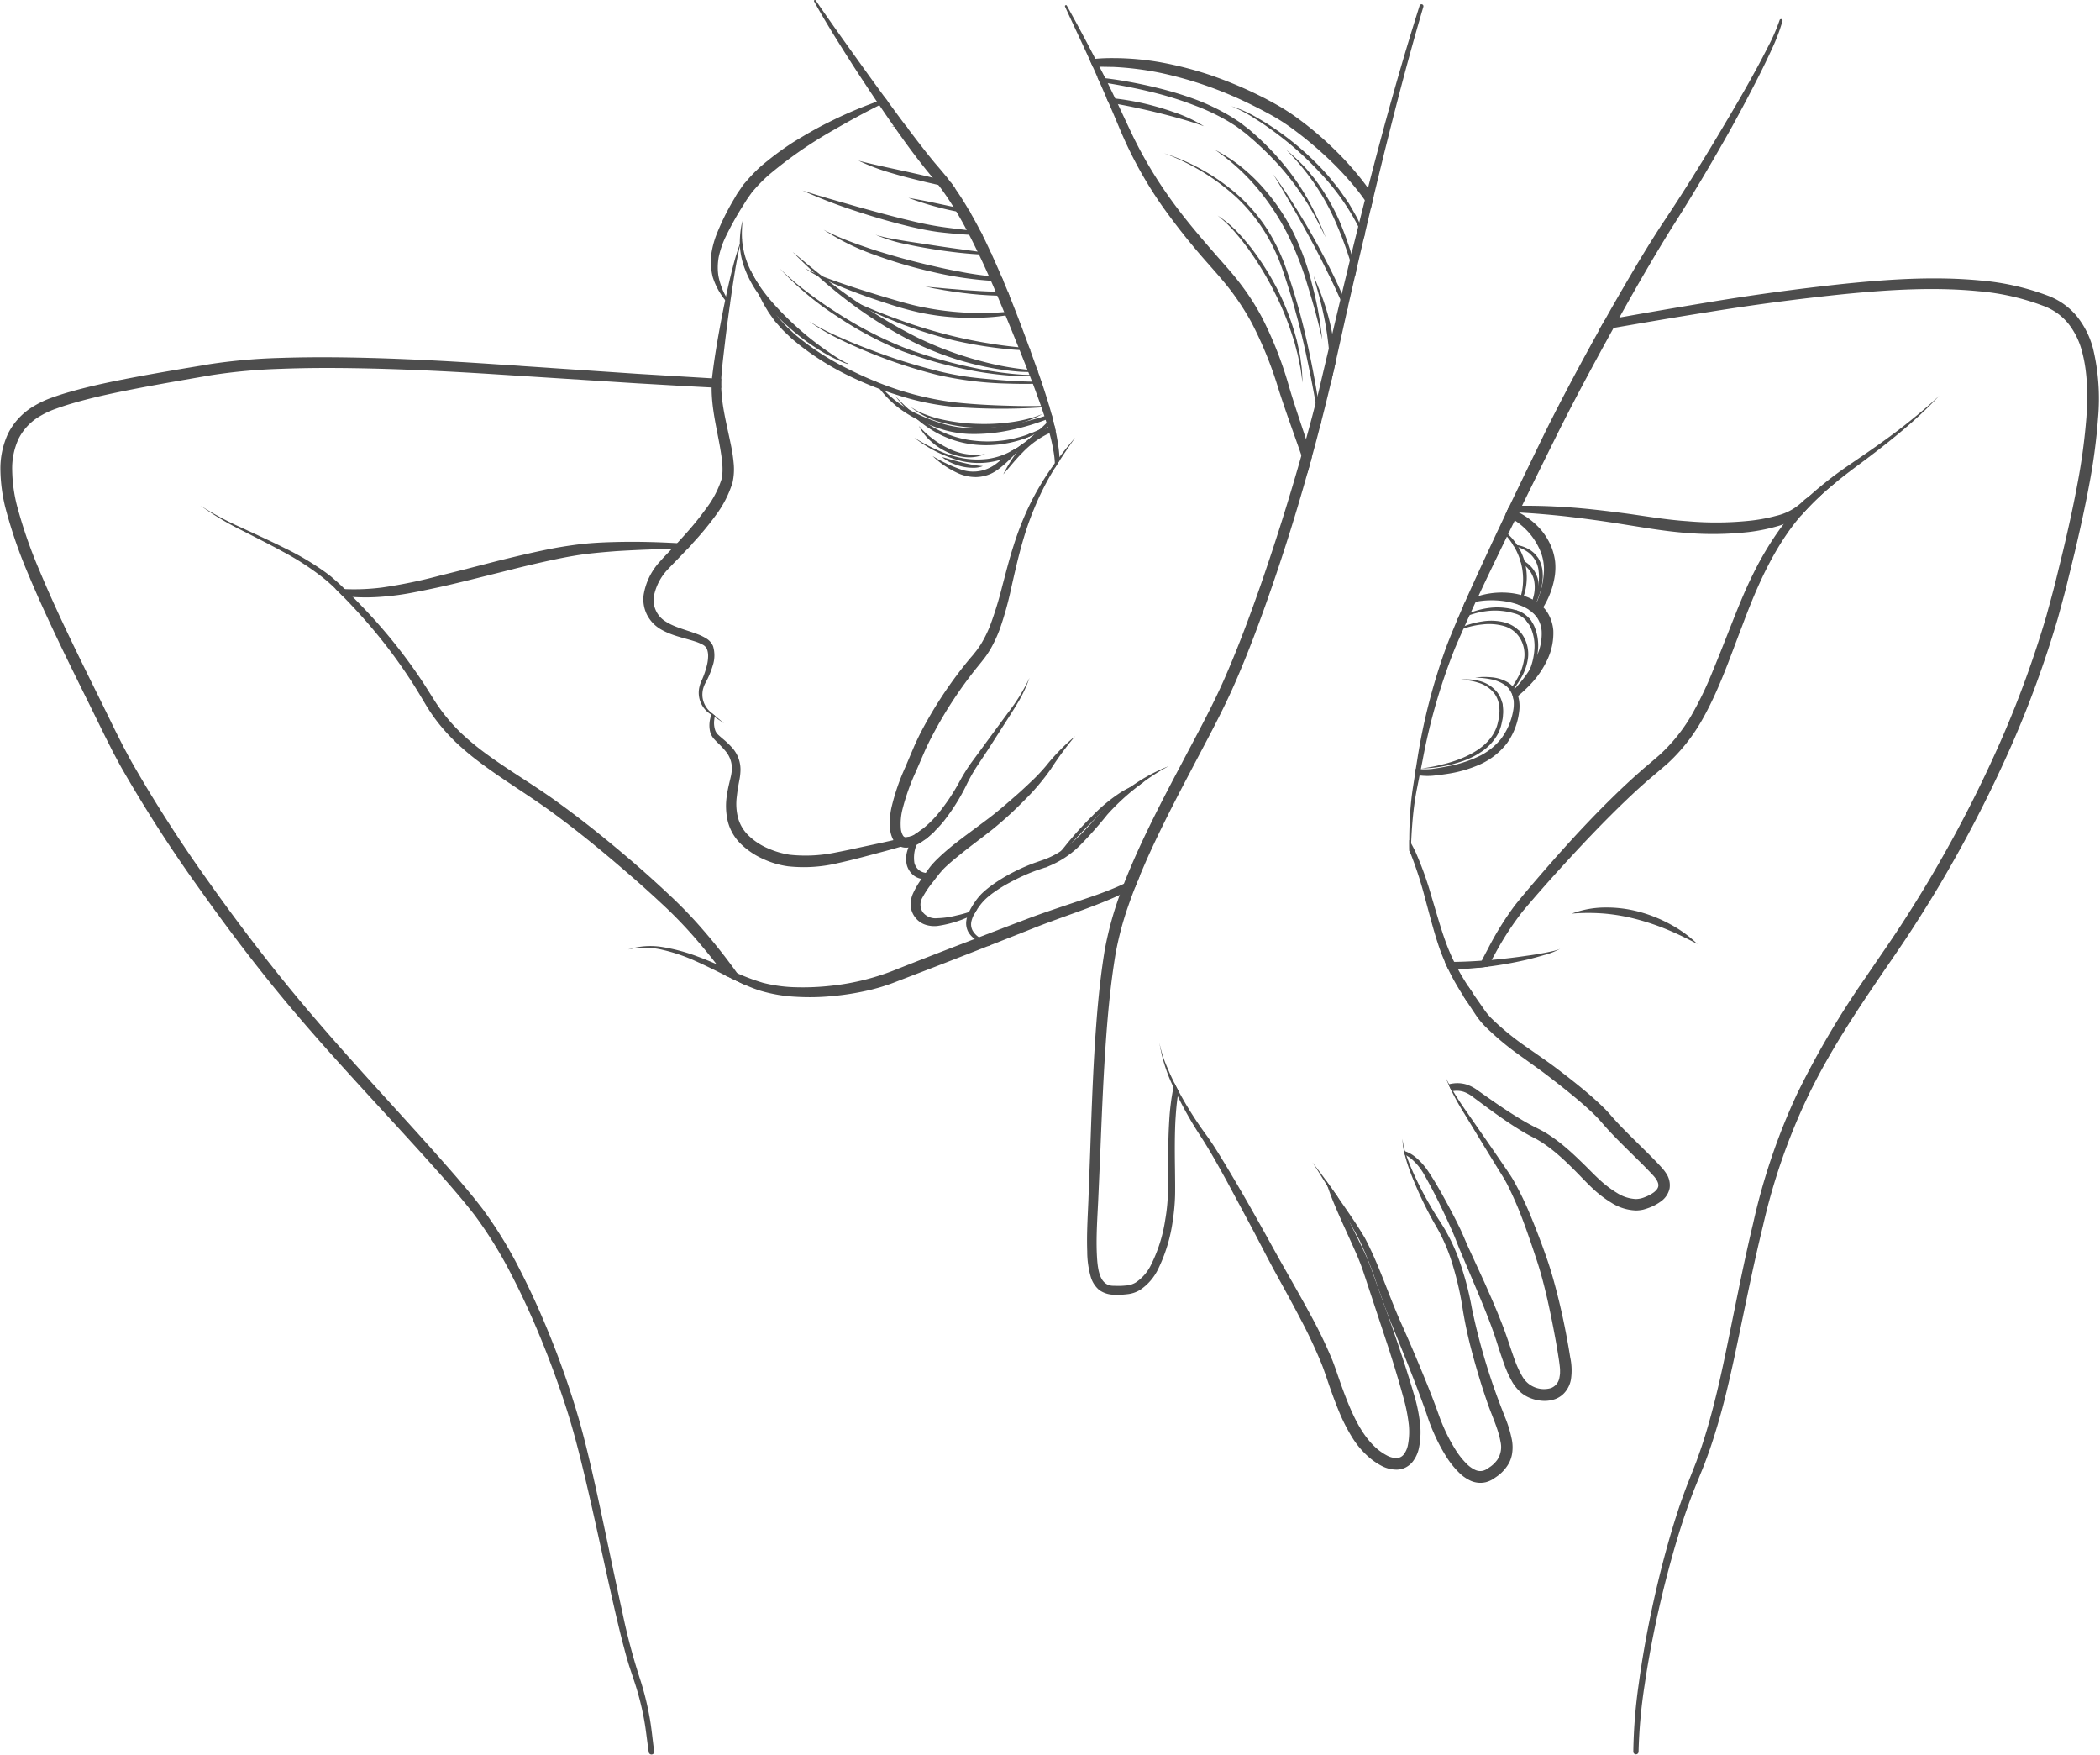 <?xml version="1.0" encoding="UTF-8"?><svg xmlns="http://www.w3.org/2000/svg" xmlns:xlink="http://www.w3.org/1999/xlink" height="408.9" preserveAspectRatio="xMidYMid meet" version="1.0" viewBox="-0.1 -0.0 489.4 408.9" width="489.4" zoomAndPan="magnify"><g id="change1_1"><path d="M253.278,291.629a21.437,21.437,0,0,0,.868,6.06,6.338,6.338,0,0,0,1.928,2.907,5.964,5.964,0,0,0,3.3,1.088,17.963,17.963,0,0,0,3.08-.1,7.071,7.071,0,0,0,3.172-1.033,12.256,12.256,0,0,0,4.122-4.726,37.006,37.006,0,0,0,3.464-11.4,47.4,47.4,0,0,0,.539-5.9c.037-1.974,0-3.912-.018-5.859-.055-3.885-.091-7.751.1-11.6.119-1.883.256-3.766.539-5.63v-.009c.055-.384.119-.777.183-1.161-.027-.055-.055-.1-.082-.155q-.453-.836-.877-1.7c-.082.311-.146.622-.219.932a54.079,54.079,0,0,0-.978,7.641c-.247,3.9-.265,7.806-.265,11.69-.009,1.938,0,3.885-.073,5.795a40.933,40.933,0,0,1-.594,5.676,35,35,0,0,1-3.409,10.758,10.392,10.392,0,0,1-3.464,3.93,5.042,5.042,0,0,1-2.322.713,17.394,17.394,0,0,1-2.742.064c-3.647.128-3.894-4.406-4.04-8.053-.119-3.811.137-7.66.329-11.553l.512-11.645c.311-7.76.622-15.511,1.124-23.235s1.179-15.447,2.45-23.024a74.143,74.143,0,0,1,2.943-11.032q.768-2.221,1.636-4.415c.356-.914.731-1.819,1.106-2.724.5-1.2,1.014-2.376,1.526-3.565,3.144-7.038,6.7-13.921,10.319-20.785,3.583-6.873,7.367-13.683,10.484-20.9,3.117-7.175,5.813-14.487,8.363-21.845q4.538-13.148,8.29-26.525c.356-1.234.7-2.468,1.024-3.7.649-2.313,1.261-4.625,1.855-6.947.128-.448.247-.9.356-1.353q.809-3.14,1.572-6.289c.238-.969.466-1.947.695-2.916.384-1.618.759-3.245,1.124-4.863.841-3.729,1.654-7.449,2.486-11.169.1-.457.21-.914.311-1.38.183-.8.366-1.6.548-2.4.375-1.636.749-3.263,1.124-4.9.091-.393.183-.777.274-1.17.585-2.55,1.188-5.1,1.782-7.641.073-.311.146-.612.219-.914q.686-2.961,1.389-5.923c.165-.713.338-1.417.5-2.13l.192-.8c3.565-14.826,7.285-29.624,11.59-44.239V1.561a.454.454,0,0,0-.868-.265c-4.46,14.049-8.391,28.262-12.047,42.539-.247.941-.494,1.883-.722,2.824-.448,1.728-.878,3.455-1.307,5.183-.082.32-.164.631-.238.941-.539,2.148-1.069,4.287-1.59,6.435-.119.475-.229.951-.347,1.417q-.946,3.894-1.883,7.788l-.329,1.371c-.64,2.678-1.28,5.365-1.91,8.043-.274,1.124-.539,2.258-.8,3.382q-1.22,5.128-2.422,10.237c-.073.283-.146.558-.219.841-.128.539-.265,1.069-.42,1.6-.713,2.824-1.472,5.64-2.249,8.446q-.521,1.892-1.069,3.784-4.264,15.054-9.378,29.843c-2.55,7.312-5.247,14.579-8.327,21.644-3.053,7.047-6.828,13.829-10.429,20.712-3.638,6.864-7.239,13.784-10.438,20.931-.978,2.2-1.92,4.424-2.8,6.682-.329.859-.658,1.728-.969,2.6a78.989,78.989,0,0,0-3.546,13.126c-1.252,7.751-1.874,15.529-2.349,23.308-.457,7.769-.722,15.539-.987,23.3l-.43,11.636C253.379,283.759,253.132,287.671,253.278,291.629Z" fill="#4d4d4d"/></g><g id="change1_2"><path d="M270.1,242.966a36.59,36.59,0,0,0,3.281,10.374l.494,1.069c.165.338.329.676.5,1.015v.009a83.561,83.561,0,0,0,5.457,9.533c2.148,3.318,4.086,6.855,6.023,10.356l5.685,10.612c1.892,3.537,3.693,7.129,5.63,10.676,1.929,3.528,3.875,7.029,5.722,10.575a118.624,118.624,0,0,1,5.064,10.776c.695,1.792,1.307,3.738,1.984,5.64s1.38,3.821,2.184,5.713a40.3,40.3,0,0,0,2.852,5.548,20.114,20.114,0,0,0,4.168,4.881,15.718,15.718,0,0,0,2.77,1.846,7.588,7.588,0,0,0,3.547.859,4.746,4.746,0,0,0,1.993-.494,5.1,5.1,0,0,0,1.6-1.271,7.756,7.756,0,0,0,1.526-3.263,18.585,18.585,0,0,0,.165-6.462,37.812,37.812,0,0,0-1.334-6.078c-1.133-3.885-2.376-7.724-3.665-11.535s-2.651-7.614-4.022-11.389l-2.029-5.667a50.306,50.306,0,0,0-2.377-5.64c-.877-1.828-1.782-3.62-2.669-5.42a.274.274,0,0,0-.037-.073c-.877-1.773-1.746-3.546-2.559-5.338-.128-.283-.256-.576-.384-.859,0-.009,0-.009-.009-.018-.932-1.344-1.874-2.669-2.833-3.994.137.494.292.978.448,1.462l.009.009v.009c.448,1.335.941,2.66,1.481,3.949,1.545,3.738,3.291,7.376,4.9,11.032a52.164,52.164,0,0,1,2.148,5.521l1.9,5.731,3.775,11.425c1.225,3.811,2.395,7.641,3.455,11.5a38,38,0,0,1,1.188,5.694,16.114,16.114,0,0,1-.137,5.521,5.141,5.141,0,0,1-.987,2.148,2.114,2.114,0,0,1-1.645.8,4.726,4.726,0,0,1-2.239-.594,12.7,12.7,0,0,1-2.23-1.5c-2.8-2.376-4.726-5.85-6.279-9.415-.786-1.8-1.481-3.656-2.157-5.53s-1.28-3.766-2.038-5.722a107.623,107.623,0,0,0-5.31-10.978c-1.92-3.556-3.93-7.047-5.9-10.539-1.984-3.464-3.885-7.011-5.868-10.521-1.965-3.51-3.958-7-6.014-10.466-1.024-1.737-2.057-3.455-3.117-5.173s-2.139-3.418-3.364-5.073a85.205,85.205,0,0,1-6.279-9.981c-.027-.055-.055-.1-.082-.155q-.453-.836-.877-1.7V252.4c-.613-1.216-1.179-2.459-1.7-3.711A27.752,27.752,0,0,1,270.1,242.966Z" fill="#4d4d4d"/></g><g id="change1_3"><path d="M305.744,270.843c1.005,1.472,1.929,3,2.87,4.506l.658,1.06.009.009v.009l2.157,3.464c1.06,1.746,2.139,3.5,3.172,5.265a.274.274,0,0,1,.037.073c.75,1.28,1.463,2.559,2.13,3.857a95.6,95.6,0,0,1,3.894,9.853c1.2,3.345,2.34,6.727,3.729,10.063,2.669,6.581,5.384,13.189,7.751,19.844l.42,1.243c.137.42.292.877.448,1.3.329.868.667,1.718,1.042,2.55a40.735,40.735,0,0,0,2.532,4.9,21.081,21.081,0,0,0,3.519,4.488,9.224,9.224,0,0,0,2.6,1.746,5.569,5.569,0,0,0,3.464.3,6.106,6.106,0,0,0,1.6-.676c.42-.283.823-.548,1.225-.841a9.476,9.476,0,0,0,2.139-2.249,6.944,6.944,0,0,0,1.17-3.016,9.555,9.555,0,0,0-.064-3.071,28.058,28.058,0,0,0-1.636-5.365c-.658-1.691-1.289-3.3-1.892-4.963a147.6,147.6,0,0,1-5.8-20.346,70.643,70.643,0,0,0-2.715-10.484,42.267,42.267,0,0,0-4.735-9.762,85.514,85.514,0,0,1-5.228-9.241c-.777-1.59-1.5-3.217-2.13-4.872-.155-.4-.3-.814-.448-1.225-.119-.329-.229-.658-.32-1a13.126,13.126,0,0,1-.585-2.907,12.725,12.725,0,0,0,.32,2.815c.064.3.137.6.21.9h.009c.128.521.274,1.033.42,1.545.53,1.709,1.17,3.382,1.865,5.036a88.186,88.186,0,0,0,4.744,9.652,41.059,41.059,0,0,1,4.168,9.616,72.639,72.639,0,0,1,2.312,10.274,102.245,102.245,0,0,0,2.322,10.548c.941,3.464,1.965,6.9,3.135,10.31,1.106,3.428,2.779,6.718,3.327,9.89a5.405,5.405,0,0,1-.7,4.15,7.041,7.041,0,0,1-1.545,1.59l-.987.667a3.744,3.744,0,0,1-.85.356,2.755,2.755,0,0,1-1.755-.165,6.8,6.8,0,0,1-1.819-1.216,18.368,18.368,0,0,1-3.062-3.894,38.789,38.789,0,0,1-2.4-4.57c-.347-.8-.686-1.59-.987-2.395l-.9-2.5c-1.252-3.382-2.605-6.682-3.976-9.981s-2.779-6.572-4.25-9.835c-2.879-6.426-5.009-13.29-8.391-19.7-1.846-3.135-3.894-6.023-5.923-8.976-.119-.174-.247-.356-.375-.53,0-.009,0-.009-.009-.018-.932-1.344-1.874-2.669-2.833-3.994a.009.009,0,0,1-.009-.009v-.009Q307.321,272.859,305.744,270.843Z" fill="#4d4d4d"/></g><g id="change1_4"><path d="M327.086,268.174c.064.3.137.6.21.9h.009c.128.055.247.119.366.183a6.982,6.982,0,0,1,1.353.96,13.655,13.655,0,0,1,1.572,1.673,14.363,14.363,0,0,1,1.271,1.929c1.554,2.724,3,5.566,4.36,8.427.676,1.435,1.344,2.879,1.983,4.323.658,1.435,1.17,2.87,1.791,4.4l3.72,8.811c1.234,2.925,2.459,5.859,3.565,8.811.558,1.481,1.06,2.952,1.536,4.451.484,1.526.978,3.044,1.536,4.579a25.9,25.9,0,0,0,2.084,4.6,10.4,10.4,0,0,0,1.764,2.13,7.634,7.634,0,0,0,2.468,1.472,9.118,9.118,0,0,0,2.724.585,7.333,7.333,0,0,0,2.907-.393,5.467,5.467,0,0,0,2.5-1.846,6.384,6.384,0,0,0,1.2-2.733,14.45,14.45,0,0,0-.183-5.219c-.247-1.59-.53-3.172-.823-4.744q-.878-4.73-2.047-9.405c-.786-3.117-1.645-6.225-2.724-9.277q-1.59-4.525-3.418-8.985a74.8,74.8,0,0,0-4.177-8.729c-.823-1.426-1.764-2.7-2.651-4.031l-2.706-3.939-5.457-7.87c-1.152-1.636-2.258-3.281-3.281-5-.311-.521-.622-1.06-.914-1.6-.274-.494-.539-1.005-.8-1.517.2.521.42,1.033.658,1.545.229.548.484,1.079.75,1.618a58.5,58.5,0,0,0,3,5.329l4.963,8.162,2.5,4.067c.823,1.362,1.728,2.706,2.431,4.067a83.854,83.854,0,0,1,3.757,8.656C356,287.525,357,290.532,358,293.548c.987,2.971,1.773,6.023,2.486,9.1.695,3.08,1.325,6.188,1.892,9.3.283,1.563.549,3.117.786,4.68.119.786.229,1.572.283,2.258.036.356.009.695.018,1.033a8.167,8.167,0,0,1-.128.978,3.159,3.159,0,0,1-1.993,2.55,5.783,5.783,0,0,1-6.627-2.651,22.854,22.854,0,0,1-1.874-4.077c-.539-1.462-1.024-2.971-1.536-4.479-.521-1.526-1.079-3.062-1.682-4.552-1.179-2.989-2.468-5.914-3.766-8.839l-3.985-8.683c-.622-1.408-1.234-2.952-1.956-4.387-.7-1.444-1.444-2.87-2.194-4.287-1.517-2.815-3.035-5.63-4.826-8.318a15.978,15.978,0,0,0-1.49-1.974,14.445,14.445,0,0,0-1.8-1.7,7.433,7.433,0,0,0-2.258-1.234A1.3,1.3,0,0,0,327.086,268.174Z" fill="#4d4d4d"/></g><g id="change1_5"><path d="M328.329,195.71c-.009.841,0,1.673.009,2.514.11.247.219.5.329.75v.009l.082.192a89.348,89.348,0,0,1,3.281,10.219c.96,3.482,1.828,6.992,2.971,10.475a45.5,45.5,0,0,0,1.627,4.269c.256.6.53,1.2.813,1.782.649,1.362,1.371,2.687,2.139,3.976.42.713.859,1.417,1.3,2.111.329.521.658,1.024.987,1.536.21.32.43.649.64.969l1.508,2.267a18.338,18.338,0,0,0,1.837,2.23,64.153,64.153,0,0,0,8.464,7.084l4.406,3.172c1.435,1.042,2.843,2.148,4.269,3.254,2.815,2.212,5.612,4.47,8.153,6.9.631.612,1.243,1.234,1.8,1.874l.887,1.024.932,1.033c1.252,1.353,2.532,2.642,3.821,3.921l3.848,3.8c.631.631,1.261,1.271,1.874,1.91.311.32.6.64.9.96a7.143,7.143,0,0,1,.695.887c.768,1.252.631,2.029-.53,2.971a8.486,8.486,0,0,1-2.038,1.106,5.814,5.814,0,0,1-2.157.494,8.9,8.9,0,0,1-4.424-1.417,25.069,25.069,0,0,1-4.086-3.1c-1.28-1.17-2.523-2.486-3.83-3.757s-2.632-2.55-4.049-3.738a37.146,37.146,0,0,0-4.5-3.327c-.411-.229-.813-.484-1.234-.7l-1.234-.631c-.786-.384-1.563-.8-2.331-1.243-3.08-1.755-6.042-3.784-8.994-5.85l-2.221-1.563a9.049,9.049,0,0,0-2.642-1.38,7.377,7.377,0,0,0-3.053-.238,6.6,6.6,0,0,0-.96.183.367.367,0,0,0-.137.027c.229.548.484,1.079.75,1.618.1-.018.2-.037.3-.046a5.333,5.333,0,0,1,2.55.2,7.385,7.385,0,0,1,2.084,1.179l2.176,1.618c2.916,2.157,5.859,4.287,9,6.2.8.475,1.581.941,2.422,1.371l1.17.612c.375.2.731.439,1.106.649a36.153,36.153,0,0,1,4.159,3.163c1.335,1.161,2.6,2.395,3.866,3.665s2.477,2.6,3.848,3.885a26.059,26.059,0,0,0,4.5,3.473,11.391,11.391,0,0,0,5.786,1.81,8.321,8.321,0,0,0,1.636-.192,13.79,13.79,0,0,0,1.462-.475,11.29,11.29,0,0,0,2.715-1.472,5.021,5.021,0,0,0,1.984-3.007,4.944,4.944,0,0,0-.814-3.528,10.01,10.01,0,0,0-.96-1.252c-.32-.347-.631-.695-.951-1.024-.631-.667-1.271-1.316-1.91-1.965l-3.857-3.812c-1.28-1.261-2.55-2.532-3.757-3.83l-.887-.969-.887-1.024c-.64-.722-1.3-1.38-1.965-2.02-2.687-2.55-5.53-4.826-8.4-7.056-1.435-1.106-2.879-2.212-4.387-3.272l-4.433-3.1a62.814,62.814,0,0,1-8.226-6.691,15.1,15.1,0,0,1-1.627-1.919l-1.545-2.212c-.42-.6-.832-1.2-1.234-1.792-.375-.539-.731-1.069-1.078-1.609-.229-.347-.457-.695-.676-1.051-.6-.96-1.179-1.938-1.709-2.934-.311-.567-.612-1.143-.9-1.718a46.6,46.6,0,0,1-2.057-4.872c-1.2-3.355-2.157-6.837-3.208-10.3a78.777,78.777,0,0,0-3.665-10.283c-.347-.75-.722-1.462-1.106-2.166C328.622,196.24,328.476,195.975,328.329,195.71Z" fill="#4d4d4d"/></g><g id="change1_6"><path d="M328.329,195.71c-.009.841,0,1.673.009,2.514.11.247.219.5.329.75.018-.823.055-1.636.091-2.459.082-1.919.2-3.83.375-5.74.21-2.276.512-4.543.941-6.773l.658-3.318.292-1.453.393-1.974a138.236,138.236,0,0,1,7.568-26.233q.974-2.276,1.993-4.552c.091-.2.174-.4.274-.6.375-.85.759-1.691,1.143-2.541l.274-.6c.375-.832.759-1.654,1.143-2.486.21-.439.411-.877.622-1.325,1.993-4.278,4.049-8.528,6.115-12.778.183-.366.356-.74.539-1.106.091-.192.183-.375.274-.567.512-1.06,1.033-2.121,1.554-3.181.3-.622.6-1.243.914-1.856-.009-.009,0-.018.009-.027.247-.521.5-1.033.759-1.545q4.017-8.213,8.08-16.407c4.067-8.171,8.418-16.242,12.833-24.258.146-.256.283-.521.43-.777.439-.8.887-1.6,1.334-2.4,3.857-6.947,7.824-13.829,11.992-20.566,4.954-7.724,9.643-15.657,14.131-23.664q3.332-6.033,6.453-12.184c1.033-2.057,2.038-4.122,3-6.225a43.659,43.659,0,0,0,2.459-6.5.352.352,0,0,0-.676-.192V4.7a43.55,43.55,0,0,1-2.724,6.234q-1.536,3.057-3.2,6.06c-2.2,4.013-4.506,7.97-6.855,11.9-4.662,7.888-9.46,15.667-14.579,23.28-2.532,3.857-4.927,7.788-7.248,11.745q-3.14,5.32-6.161,10.694l-.713,1.261c-.21.375-.42.759-.631,1.133-4.25,7.66-8.382,15.374-12.3,23.225-2.861,5.9-5.722,11.773-8.546,17.677-.073.146-.137.283-.2.42-.155.329-.32.658-.475.987l-.274.576c-.475,1-.941,1.983-1.408,2.98v.009c-.055.091-.1.192-.146.283v.009c-.3.622-.594,1.252-.887,1.874q-2.921,6.238-5.768,12.513c-.43.96-.859,1.919-1.28,2.888-.11.229-.21.466-.311.7-.43.978-.859,1.956-1.271,2.943-.055.119-.11.247-.155.366-.4.932-.786,1.865-1.17,2.8-.055.128-.1.247-.146.366-.366.877-.713,1.764-1.06,2.651a139.259,139.259,0,0,0-6.938,26.754l-.329,2.084-.21,1.38-.521,3.345c-.338,2.285-.549,4.588-.667,6.883C328.375,192.392,328.329,194.047,328.329,195.71Z" fill="#4d4d4d"/></g><g id="change1_7"><path d="M248.1,1.533c1.874,4.122,3.83,8.19,5.694,12.294.283.6.558,1.216.823,1.819.229.5.457,1.015.676,1.517l.366.832.475,1.079,1.618,3.711.484,1.106.5,1.143c1.143,2.623,2.194,5.274,3.4,7.925a95.27,95.27,0,0,0,8.638,15.091,155.666,155.666,0,0,0,10.813,13.546c1.91,2.184,3.784,4.269,5.457,6.517a60.233,60.233,0,0,1,4.534,7.065,90.135,90.135,0,0,1,6.343,15.7c1.645,5.137,3.528,10.2,5.274,15.246.128.338.238.676.356,1.015.356,1.051.695,2.1,1.024,3.163.356-1.234.7-2.468,1.024-3.7l-.027-.11c-.421-1.389-.859-2.77-1.307-4.15-1.335-4.086-2.742-8.117-3.949-12.23a88.375,88.375,0,0,0-6.362-16.224,55.581,55.581,0,0,0-4.726-7.413c-1.755-2.358-3.729-4.534-5.6-6.663-3.766-4.305-7.477-8.628-10.786-13.226a100.782,100.782,0,0,1-8.766-14.551c-1.225-2.559-2.431-5.164-3.656-7.769-.21-.439-.42-.868-.621-1.307-.576-1.2-1.143-2.386-1.737-3.574-.192-.393-.384-.777-.576-1.161-.283-.567-.567-1.133-.859-1.691-.164-.32-.329-.649-.5-.969-.311-.622-.631-1.243-.96-1.855q-3.222-6.252-6.636-12.376V1.323a.24.24,0,0,0-.329-.091A.235.235,0,0,0,248.1,1.533Z" fill="#4d4d4d"/></g><g id="change1_8"><path d="M189.625.327c2.77,5.009,5.832,9.835,8.894,14.652q2.838,4.387,5.749,8.711c.183.283.375.558.567.832,1.06,1.572,2.139,3.144,3.236,4.7a1.806,1.806,0,0,0,.119.165c.027.037.055.082.082.119,1.581,2.249,3.163,4.479,4.835,6.672.859,1.152,1.755,2.276,2.651,3.409l1.38,1.682.11.137,1.188,1.481c.055.073.11.146.155.219,1.252,1.636,2.413,3.345,3.5,5.1.219.356.439.7.649,1.06q1.275,2.125,2.441,4.333c.2.366.393.731.576,1.106.448.859.877,1.728,1.307,2.6.219.439.439.877.64,1.316.119.219.229.448.329.667.8,1.664,1.572,3.354,2.322,5.045.164.356.32.713.475,1.079.375.85.74,1.709,1.106,2.568.128.3.265.612.384.923.539,1.271,1.07,2.541,1.6,3.821a.636.636,0,0,0,.046.119c.091.229.183.448.274.676,1.024,2.459,2.02,4.927,3.016,7.395.082.219.174.43.256.649q.919,2.29,1.819,4.579l.219.548c.091.229.174.448.265.676.036.082.064.165.1.247.137.356.283.722.42,1.079.027.082.064.165.091.247.064.165.128.338.192.5q.973,2.578,1.883,5.164l.11.329c.2.585.4,1.17.594,1.755.036.1.064.2.1.3l.274.85c.073.247.146.484.219.722.064.183.119.375.174.558.027.091.055.183.073.274a.087.087,0,0,1,.018.064.637.637,0,0,1,.055.174c.128.439.256.877.366,1.307.347,1.3.649,2.6.877,3.912a20.688,20.688,0,0,1,.366,3.071c.018.356.018.7.009,1.06v.046c.347-.576.713-1.152,1.088-1.718q0-.411-.027-.823c-.027-.612-.082-1.216-.155-1.819-.183-1.426-.43-2.843-.722-4.241-.1-.43-.192-.859-.293-1.28-.055-.229-.1-.448-.164-.667a1.418,1.418,0,0,0-.046-.21v-.009c-.027-.091-.046-.165-.073-.256l-.192-.8a.032.032,0,0,1-.009-.018c-.064-.247-.137-.494-.2-.74-.146-.558-.311-1.115-.475-1.673-.018-.073-.046-.146-.064-.219-.512-1.737-1.069-3.464-1.645-5.173-.046-.146-.1-.292-.146-.43-.11-.329-.219-.649-.329-.978-.064-.174-.128-.356-.192-.53a.8.8,0,0,0-.046-.137c-.073-.219-.155-.43-.238-.649a3.366,3.366,0,0,0-.137-.393c-.539-1.536-1.1-3.071-1.654-4.607-.064-.183-.128-.366-.2-.548-.978-2.687-1.974-5.375-3.016-8.034-.073-.21-.155-.411-.238-.612q-.686-1.769-1.4-3.537c-.119-.3-.238-.594-.356-.9-.356-.85-.7-1.691-1.06-2.541l-.384-.9c-.74-1.737-1.5-3.455-2.285-5.173L230.885,59c-.439-.969-.9-1.938-1.362-2.907-.2-.411-.411-.823-.622-1.234-.146-.3-.3-.6-.457-.9-.7-1.371-1.444-2.742-2.212-4.086-.164-.3-.338-.6-.53-.9-.978-1.691-2.02-3.345-3.144-4.954-.347-.512-.7-1.015-1.078-1.508-.311-.43-.631-.85-.951-1.261l-1.408-1.691-1.371-1.6c-.887-1.088-1.791-2.175-2.651-3.3-1.225-1.563-2.431-3.144-3.629-4.726-.137-.183-.274-.356-.4-.539-.384-.5-.768-1.005-1.143-1.508-1.06-1.435-2.12-2.87-3.163-4.305-.155-.192-.292-.375-.42-.567q-3.277-4.456-6.481-8.939C196.535,9.44,193.218,4.806,190.009.1H190a.231.231,0,0,0-.311-.064A.226.226,0,0,0,189.625.327Z" fill="#4d4d4d"/></g><g id="change1_9"><path d="M207.339,193.325a6.677,6.677,0,0,0,.777,2.45c.073.128.165.265.256.393a3.375,3.375,0,0,0,1.453,1.133c.009,0,.018.009.027.009a3.989,3.989,0,0,0,.914.2,6.31,6.31,0,0,0,.841-.027h.018a5.738,5.738,0,0,0,1.865-.612c.283-.146.557-.3.823-.448.43-.274.841-.548,1.234-.85h.009c.3-.229.576-.457.85-.695.466-.4.923-.814,1.362-1.252a26.055,26.055,0,0,0,2.139-2.358,46.7,46.7,0,0,0,5.228-8.373,38.361,38.361,0,0,1,2.313-4.141l2.678-4.031,5.228-8.162c.859-1.371,1.737-2.724,2.514-4.159a31.961,31.961,0,0,0,1.956-4.442,44.369,44.369,0,0,1-5.073,8.2l-5.731,7.8-2.861,3.894a41,41,0,0,0-2.6,4.186,47.56,47.56,0,0,1-5.283,7.852,24.722,24.722,0,0,1-3.336,3.226c-.037.027-.064.055-.1.082a17.387,17.387,0,0,1-1.645,1.161c-.027.018-.046.027-.073.046a7.89,7.89,0,0,1-.969.475l-.018.009a2.918,2.918,0,0,1-.8.21,1.617,1.617,0,0,1-.2.009h-.018a.835.835,0,0,1-.768-.4,3.851,3.851,0,0,1-.512-1.682,13.9,13.9,0,0,1,.366-4.387,50.942,50.942,0,0,1,3.153-8.866l1.92-4.442c.621-1.426,1.325-2.852,2.075-4.25a97.361,97.361,0,0,1,10.5-15.886l.75-.923.8-1.024a11.971,11.971,0,0,0,.731-1.051c.229-.366.475-.713.676-1.088a32.179,32.179,0,0,0,2.111-4.57,78,78,0,0,0,2.632-9.46c1.426-6.3,2.824-12.54,5.311-18.445a62.588,62.588,0,0,1,4.259-8.592q.3-.507.631-1.015c.347-.576.713-1.152,1.088-1.718,1.17-1.8,2.395-3.565,3.62-5.329-1.261,1.462-2.486,2.961-3.647,4.506-.366.475-.722.951-1.069,1.435a63.97,63.97,0,0,0-6.106,10.173,70.686,70.686,0,0,0-3.546,9.113c-1,3.1-1.782,6.252-2.614,9.36a85.721,85.721,0,0,1-2.8,9.113,28.211,28.211,0,0,1-2.02,4.159c-.183.347-.411.64-.622.96a11.292,11.292,0,0,1-.667.923l-.7.877-.8.932a97.781,97.781,0,0,0-10.932,16.27c-.768,1.453-1.49,2.934-2.148,4.46l-1.892,4.46a51.1,51.1,0,0,0-3.227,9.378A16.546,16.546,0,0,0,207.339,193.325Z" fill="#4d4d4d"/></g><g id="change1_10"><path d="M212.12,211a5.1,5.1,0,0,0,1.088,2.8,4.874,4.874,0,0,0,2.413,1.691,6.821,6.821,0,0,0,2.715.274,27.189,27.189,0,0,0,6.919-1.947c.576-.256,1.143-.53,1.691-.814a12.887,12.887,0,0,1,.713-1.17c-.64.247-1.28.475-1.929.686a25.864,25.864,0,0,1-2.934.8,20.436,20.436,0,0,1-4.524.64,3.723,3.723,0,0,1-3.345-1.435,3.2,3.2,0,0,1-.046-3.391,22.859,22.859,0,0,1,2.523-3.72c.265-.338.539-.713.786-1.06h.009c.21-.292.411-.576.594-.8.174-.2.347-.4.539-.6.32-.338.649-.676,1-1.005,1.115-1.042,2.322-2.029,3.546-3.007,2.441-1.983,5-3.83,7.522-5.841a86.326,86.326,0,0,0,7.129-6.526,52.586,52.586,0,0,0,6.261-7.367,74.528,74.528,0,0,1,5.658-7.66,48.034,48.034,0,0,0-6.718,6.846,42.207,42.207,0,0,1-3.208,3.428c-1.143,1.079-2.285,2.166-3.464,3.208-2.376,2.084-4.744,4.168-7.248,6.023-2.5,1.892-5.109,3.757-7.641,5.749-1.252,1.015-2.5,2.066-3.684,3.217a21.271,21.271,0,0,0-1.737,1.865c-.439.567-.768,1.033-1.106,1.517-.11.155-.21.311-.329.475-.21.3-.43.612-.649.923a19.516,19.516,0,0,0-1.974,3.364A6.338,6.338,0,0,0,212.12,211Z" fill="#4d4d4d"/></g><g id="change1_11"><path d="M211.224,201.523a4.641,4.641,0,0,0,1.864,2.66,4.527,4.527,0,0,0,1.572.622,4.8,4.8,0,0,0,1.481.082,6.819,6.819,0,0,0,2.047-.53h.009c.21-.292.411-.576.594-.8.174-.2.347-.4.539-.6a8.981,8.981,0,0,1-3.217.5c-.164-.009-.32-.037-.475-.055a3.337,3.337,0,0,1-1.563-.64,3.24,3.24,0,0,1-1.078-1.7,8.015,8.015,0,0,1,.494-4.2c.055-.174.11-.338.164-.5.027-.082.055-.165.091-.247.2-.576.42-1.161.64-1.746h.009l.439-1.179a17.387,17.387,0,0,1-1.645,1.161c-.073.11-.146.219-.21.338-.219.356-.43.731-.631,1.106a7.723,7.723,0,0,0-.421.877,8.651,8.651,0,0,0-.32.8c-.119.311-.219.631-.311.96A6.352,6.352,0,0,0,211.224,201.523Z" fill="#4d4d4d"/></g><g id="change1_12"><path d="M225.528,217.1a5.3,5.3,0,0,0,1.517,1.691c.073.046.137.1.21.146a20.592,20.592,0,0,0,2.861,1.536c.247-.091.494-.183.731-.283a23.792,23.792,0,0,1-2.8-1.782c-.082-.064-.174-.128-.256-.192a4.363,4.363,0,0,1-1.325-1.581,3.166,3.166,0,0,1-.183-1.929,6.6,6.6,0,0,1,.658-1.7,12.887,12.887,0,0,1,.713-1.17l.009-.009c.21-.311.43-.6.649-.9a11.916,11.916,0,0,1,1.472-1.618,20.187,20.187,0,0,1,1.737-1.38,32.7,32.7,0,0,1,3.839-2.358c1.334-.713,2.7-1.38,4.095-1.965q1.042-.439,2.111-.823l1.874-.631h.009l.311-.11c.037-.018.082-.027.119-.046a22.421,22.421,0,0,0,7.879-5.173,93.025,93.025,0,0,0,6.17-6.974,52.609,52.609,0,0,1,6.663-6.243c.274-.219.539-.43.823-.649a.009.009,0,0,1,.009-.009c.384-.292.777-.594,1.17-.877a43.727,43.727,0,0,1,5.676-3.546,39.712,39.712,0,0,0-8.208,4.36c-.247.174-.5.347-.749.521-.009,0-.018.018-.018.018a45.59,45.59,0,0,0-6.417,5.466c-.439.466-.868.941-1.289,1.408-.018.018-.027.037-.046.046-1.636,1.81-3.208,3.62-4.972,5.237-.256.238-.512.475-.768.7-.018,0-.018.009-.018.009a23.584,23.584,0,0,1-2.6,1.993.009.009,0,0,0-.009.009,18.652,18.652,0,0,1-4.049,2.029l-2.175.759c-.749.274-1.481.567-2.2.877a46.45,46.45,0,0,0-4.223,2.093,35.965,35.965,0,0,0-3.967,2.587,21.041,21.041,0,0,0-1.837,1.563,13,13,0,0,0-1.554,1.874,16.981,16.981,0,0,0-1.444,2.441,7.575,7.575,0,0,0-.475,1.3,5.872,5.872,0,0,0-.146.695A4.31,4.31,0,0,0,225.528,217.1Z" fill="#4d4d4d"/></g><g id="change1_13"><path d="M243.453,202.154l.311-.11c.037-.018.082-.027.119-.046a22.276,22.276,0,0,0,2.175-1.755c1.069-1.005,2.057-2.093,3.025-3.172.229-.256.466-.521.7-.777,0,0,0-.009.018-.009,1.7-1.874,3.473-3.693,5.274-5.484.155-.155.311-.3.466-.457.018-.009.027-.027.046-.046a45.129,45.129,0,0,1,5.987-5.155,29.52,29.52,0,0,1,3.738-2.139.5.5,0,0,1,.1-.046.009.009,0,0,1,.009-.009c.384-.292.777-.594,1.17-.877a26.809,26.809,0,0,0-3.281,1.334c-.009,0-.018.018-.018.018a23.276,23.276,0,0,0-2.1,1.133,37.908,37.908,0,0,0-6.755,5.594,80.343,80.343,0,0,0-5.886,6.462c-.448.567-.9,1.124-1.362,1.673a.009.009,0,0,0-.009.009A33.763,33.763,0,0,1,243.453,202.154Z" fill="#4d4d4d"/></g><g id="change1_14"><path d="M146.245,221.257a17.945,17.945,0,0,1,8.1.082,40.561,40.561,0,0,1,7.705,2.632c2.294,1.024,4.543,2.148,6.819,3.281.192.091.384.192.576.283,1.389.676,2.779,1.38,4.223,2.011a32.5,32.5,0,0,0,3.455,1.316,35.36,35.36,0,0,0,8.345,1.408,53.682,53.682,0,0,0,8.4-.165,62.463,62.463,0,0,0,8.3-1.316c.686-.146,1.362-.329,2.047-.521.676-.174,1.353-.384,2.02-.612,1.344-.411,2.687-.978,3.949-1.453q9.995-3.811,19.935-7.733c.247-.091.494-.183.731-.283q5-1.961,10-3.949c5.073-2.02,10.292-3.7,15.438-5.749,1.536-.612,3.071-1.243,4.57-1.956,1.024-.475,2.029-.978,3.025-1.536.2-.11.4-.229.6-.347.356-.914.731-1.819,1.106-2.724-.832.512-1.691.987-2.578,1.435-.393.2-.786.393-1.188.576-2.029.96-4.15,1.792-6.288,2.559-5.137,1.81-10.4,3.437-15.584,5.365q-5.95,2.249-11.9,4.543c-.338.119-.667.247-1.005.384q-8.953,3.428-17.869,6.947a56.275,56.275,0,0,1-15.557,3.958,59.23,59.23,0,0,1-8.053.356,33.963,33.963,0,0,1-7.9-1.051,49.649,49.649,0,0,1-5.959-2.221H171.7c-.53-.238-1.051-.466-1.581-.695-1.079-.475-2.148-.951-3.236-1.417-1.444-.622-2.907-1.234-4.4-1.773a42.038,42.038,0,0,0-8.025-2.185A17.228,17.228,0,0,0,146.245,221.257Z" fill="#4d4d4d"/></g><g id="change1_15"><path d="M46.616,117.816a66.574,66.574,0,0,0,9.469,5.676c3.281,1.682,6.581,3.318,9.789,5.082a62.446,62.446,0,0,1,9.168,5.941l1.051.85c.338.292.667.6,1,.9.311.265.6.548.9.85H78l1.051,1.051c.238.238.475.475.7.722,1.051,1.06,2.075,2.148,3.09,3.245a122.292,122.292,0,0,1,13.381,17.3c.987,1.545,1.883,3.089,2.852,4.7a40.588,40.588,0,0,0,3.227,4.652,47.366,47.366,0,0,0,3.83,4.177c1.38,1.289,2.8,2.523,4.268,3.674,5.9,4.616,12.294,8.336,18.153,12.632,5.9,4.305,11.572,8.948,17.111,13.738,2.778,2.386,5.521,4.826,8.19,7.321a102.067,102.067,0,0,1,7.623,7.788q2.783,3.194,5.4,6.544c.667.859,1.334,1.718,1.983,2.587.192.091.384.192.576.283,1.389.676,2.779,1.38,4.223,2.011-.64-.932-1.3-1.856-1.956-2.77H171.7q-3.853-5.388-8.226-10.4a103.824,103.824,0,0,0-7.769-8.016q-4.045-3.8-8.235-7.422c-5.612-4.817-11.352-9.469-17.357-13.82-6.014-4.4-12.431-8.016-18.189-12.422-1.435-1.1-2.806-2.258-4.131-3.473a41,41,0,0,1-6.809-8.254c-.969-1.526-1.956-3.144-2.989-4.671a123.313,123.313,0,0,0-13.985-17.257c-.621-.649-1.252-1.3-1.892-1.938-.622-.612-1.243-1.225-1.874-1.828-.055-.055-.1-.11-.155-.155-.667-.64-1.316-1.289-2.048-1.9-.347-.3-.694-.622-1.06-.923l-1.115-.85a63.413,63.413,0,0,0-9.561-5.694c-3.3-1.664-6.654-3.163-9.981-4.726A71.759,71.759,0,0,1,46.616,117.816Z" fill="#4d4d4d"/></g><g id="change1_16"><path d="M78,137.121l1.051,1.051c.238.238.475.475.7.722.786.1,1.572.165,2.358.21a47.239,47.239,0,0,0,7.011-.073,61.513,61.513,0,0,0,6.992-.951c2.294-.439,4.57-.914,6.846-1.417,4.534-1.024,9.022-2.185,13.509-3.291,4.479-1.143,8.958-2.239,13.455-3.163,2.24-.457,4.488-.859,6.737-1.143,2.267-.265,4.561-.466,6.855-.64,4.3-.265,8.619-.439,12.943-.521.293-.009.585-.009.878-.018.941-.018,1.892-.037,2.833-.046l.969-1.051c-1.133-.082-2.276-.155-3.418-.229-.119,0-.238-.009-.357-.018-4.643-.247-9.286-.366-13.948-.247-2.331.055-4.671.155-7.011.375-2.349.238-4.671.585-6.974.987-4.6.868-9.122,1.947-13.628,3.062-4.488,1.152-8.966,2.322-13.445,3.418a116.25,116.25,0,0,1-13.445,2.769,51.874,51.874,0,0,1-8.674.366C79.494,137.24,78.753,137.194,78,137.121Z" fill="#4d4d4d"/></g><g id="change1_17"><path d="M0,109.663a38.786,38.786,0,0,0,1.124,8.519,111.279,111.279,0,0,0,5.484,15.9c2.157,5.146,4.479,10.191,6.864,15.2s4.854,9.972,7.3,14.935l3.656,7.44,1.892,3.748c.667,1.225,1.316,2.468,2,3.684a328.023,328.023,0,0,0,18.061,28.024c6.426,9.058,13.125,17.915,20.246,26.452s14.616,16.709,22.1,24.871c3.738,4.086,7.486,8.153,11.179,12.266,3.674,4.113,7.367,8.245,10.7,12.568a98.681,98.681,0,0,1,8.583,13.957c2.523,4.881,4.8,9.9,6.883,15s3.985,10.274,5.676,15.511c1.709,5.228,3.062,10.566,4.351,15.941,2.559,10.749,4.79,21.6,7.285,32.4.64,2.7,1.271,5.393,2,8.08.347,1.353.731,2.687,1.143,4.031l1.307,3.939a65.132,65.132,0,0,1,2.057,7.952c.539,2.7.768,5.4,1.2,8.2a.64.64,0,0,0,.731.539.631.631,0,0,0,.53-.722v-.018c-.384-2.678-.6-5.5-1.124-8.245a66.951,66.951,0,0,0-2.02-8.135,143.279,143.279,0,0,1-4.259-15.977c-2.395-10.795-4.515-21.663-6.983-32.485-1.234-5.393-2.559-10.813-4.241-16.133-1.645-5.311-3.528-10.548-5.612-15.712s-4.36-10.237-6.9-15.209a100.018,100.018,0,0,0-8.738-14.341c-3.4-4.451-7.084-8.61-10.758-12.76S94.3,260.844,90.581,256.74c-7.44-8.19-14.862-16.389-21.9-24.889-7.02-8.5-13.72-17.293-20.1-26.3a326.392,326.392,0,0,1-17.887-27.8c-.676-1.2-1.307-2.413-1.965-3.62l-1.856-3.665-3.656-7.468c-2.459-4.963-4.908-9.917-7.285-14.9s-4.68-10-6.8-15.082a109.793,109.793,0,0,1-5.347-15.465,35.546,35.546,0,0,1-1.042-7.906A16.441,16.441,0,0,1,4.251,102.2a12.761,12.761,0,0,1,5.137-5.329,20.083,20.083,0,0,1,3.537-1.627c1.27-.457,2.559-.887,3.866-1.261,5.228-1.536,10.639-2.623,16.05-3.665,5.42-1.024,10.877-1.956,16.334-2.9a133.039,133.039,0,0,1,16.361-1.481c5.493-.21,11.014-.229,16.535-.146,11.042.165,22.083.713,33.124,1.417l33.152,2.111c5.8.329,11.59.686,17.4.969.74.037,1.49.073,2.23.1-.027-.713-.027-1.417.009-2.121l-2.148-.11c-.265-.018-.53-.027-.8-.046l-16.562-1-33.143-2.239c-11.05-.75-22.129-1.344-33.234-1.554-5.548-.1-11.106-.1-16.663.082a133.867,133.867,0,0,0-16.709,1.462c-5.457.914-10.923,1.828-16.38,2.834-5.466,1.024-10.923,2.111-16.334,3.665-1.353.384-2.7.823-4.031,1.3A22.771,22.771,0,0,0,8,94.509a15.526,15.526,0,0,0-6.2,6.481A19.3,19.3,0,0,0,0,109.663Z" fill="#4d4d4d"/></g><g id="change1_18"><path d="M373.154,75.872c-.21.375-.42.759-.631,1.133,1.143-.192,2.276-.393,3.418-.594,7.5-1.3,15.017-2.587,22.54-3.766q15.575-2.509,31.278-4.122c10.438-1.024,20.968-1.682,31.324-.658A55.966,55.966,0,0,1,476.1,71.274a13.417,13.417,0,0,1,5.832,4.15,17.565,17.565,0,0,1,3.2,6.572c1.307,4.863,1.334,10.1,1,15.264a142.121,142.121,0,0,1-2.093,15.5c-.951,5.146-2.093,10.274-3.3,15.392l-1.874,7.669c-.64,2.55-1.344,5.064-2.029,7.586a243.043,243.043,0,0,1-10.785,29.514A297.078,297.078,0,0,1,451.843,201c-2.6,4.561-5.338,9.031-8.181,13.445-2.824,4.406-5.868,8.7-8.83,13.089a204.626,204.626,0,0,0-16.142,27.384,146.333,146.333,0,0,0-10.219,30.126c-2.468,10.283-4.415,20.666-6.572,30.967-1.078,5.146-2.258,10.255-3.674,15.3-.713,2.514-1.471,5.018-2.358,7.468l-.658,1.846-.713,1.819-1.453,3.693c-1.9,4.963-3.464,10.036-4.863,15.136s-2.614,10.255-3.684,15.429-1.974,10.393-2.687,15.63a123.618,123.618,0,0,0-1.27,15.84.612.612,0,0,0,1.225.009v-.009a120.261,120.261,0,0,1,1.426-15.648c.768-5.192,1.728-10.365,2.834-15.5,1.124-5.128,2.395-10.237,3.83-15.283s3.044-10.054,4.972-14.908l1.481-3.656.749-1.846.695-1.874c.923-2.5,1.718-5.027,2.477-7.577,1.508-5.091,2.7-10.255,3.821-15.411,2.212-10.329,4.214-20.666,6.718-30.876a144.189,144.189,0,0,1,10.21-29.6c4.488-9.442,10.173-18.272,16.078-26.964,2.934-4.351,6-8.665,8.857-13.135,2.87-4.451,5.649-8.958,8.263-13.564a302.518,302.518,0,0,0,14.35-28.326,246.317,246.317,0,0,0,10.923-29.843c.7-2.559,1.417-5.128,2.057-7.687l1.883-7.7c1.216-5.146,2.367-10.31,3.336-15.52a136.528,136.528,0,0,0,2.121-15.822,50.311,50.311,0,0,0-1.152-16.151,20.275,20.275,0,0,0-3.729-7.513,16,16,0,0,0-6.9-4.9,58.4,58.4,0,0,0-15.73-3.519c-10.658-1.005-21.3-.274-31.808.8q-15.767,1.686-31.4,4.278-10.434,1.714-20.849,3.574c-1.133.192-2.267.4-3.409.6Z" fill="#4d4d4d"/></g><g id="change1_19"><path d="M345.212,223.853c-.283.558-.567,1.106-.85,1.654.768-.073,1.526-.165,2.294-.256h.009c.283-.521.576-1.051.868-1.572.256-.475.521-.941.786-1.417a68.943,68.943,0,0,1,6.48-9.954c2.559-3.044,5.237-6.078,7.916-9.058,5.393-5.95,10.9-11.8,16.708-17.321,1.444-1.371,2.925-2.724,4.424-4.031l4.625-3.939a41.7,41.7,0,0,0,7.8-9.689c4.168-7.184,6.718-14.89,9.625-22.385,2.815-7.532,5.914-14.9,10.42-21.452a44.607,44.607,0,0,1,3.483-4.488,65.675,65.675,0,0,1,8.181-7.742c1.791-1.453,3.638-2.852,5.5-4.223,6.453-4.817,12.851-9.853,18.354-15.758-2.943,2.76-6.051,5.32-9.232,7.778-3.19,2.441-6.49,4.744-9.826,7.011-1.654,1.133-3.327,2.267-4.963,3.473-1.654,1.207-3.217,2.5-4.771,3.8-.512.439-1.024.9-1.527,1.362-.009.009-.018.009-.027.018s-.009.018-.018.018c-.987.914-1.956,1.855-2.87,2.843-1.078,1.152-2.075,2.367-3.035,3.61-.292.375-.585.759-.868,1.143a73.885,73.885,0,0,0-6.27,10.53c-1.819,3.647-3.345,7.44-4.826,11.179s-2.943,7.5-4.479,11.206a82.493,82.493,0,0,1-5.155,10.7,39.349,39.349,0,0,1-7.34,9.04l-2.239,1.929c-.786.658-1.572,1.307-2.322,1.993-1.536,1.344-3.025,2.724-4.5,4.122-5.868,5.612-11.38,11.544-16.7,17.623-2.66,3.053-5.283,6.087-7.861,9.268a71.644,71.644,0,0,0-6.453,10.429Q345.87,222.578,345.212,223.853Z" fill="#4d4d4d"/></g><g id="change1_20"><path d="M340.879,232.006c.329.521.658,1.024.987,1.536l.466-.74c.274-.448.548-.9.823-1.353-.375-.539-.731-1.069-1.078-1.609-.375.713-.768,1.417-1.17,2.111Z" fill="#4d4d4d"/></g><g id="change1_21"><path d="M336.629,224.136c.256.6.53,1.2.813,1.782.75-.009,1.5-.027,2.249-.064,1.563-.064,3.117-.183,4.671-.347.768-.073,1.526-.165,2.294-.256h.009c.494-.064.978-.128,1.472-.2q3.935-.562,7.806-1.472c1.289-.32,2.568-.658,3.839-1.042a16.876,16.876,0,0,0,3.7-1.435,9.6,9.6,0,0,1-1.892.567c-.631.146-1.28.283-1.919.4q-1.947.37-3.894.631-3.894.576-7.806.941c-.146.009-.292.027-.439.037-.777.064-1.545.128-2.322.174-2.139.155-4.287.256-6.417.283Q337.712,224.164,336.629,224.136Z" fill="#4d4d4d"/></g><g id="change1_22"><path d="M395.471,219.96a28.624,28.624,0,0,0-6.34-4.6,33.1,33.1,0,0,0-7.334-2.924,29.344,29.344,0,0,0-7.855-.974,22.372,22.372,0,0,0-7.721,1.42,46.778,46.778,0,0,1,7.672.006,44.341,44.341,0,0,1,7.44,1.316,54.068,54.068,0,0,1,7.182,2.438C390.865,217.617,393.159,218.749,395.471,219.96Z" fill="#4d4d4d"/></g><g id="change1_23"><path d="M351,119.315c.941.027,1.892.064,2.833.11h.073c3.556.183,7.1.494,10.63.868q7.061.809,14.1,1.947c4.671.74,9.442,1.572,14.268,1.938a75.749,75.749,0,0,0,14.533-.21,42.178,42.178,0,0,0,7.212-1.508c.311-.11.612-.21.914-.32.283-.1.567-.21.85-.32a17.489,17.489,0,0,0,1.727-.813,10.342,10.342,0,0,0,1.654-1.06,65.675,65.675,0,0,1,8.181-7.742c-.667.3-1.325.622-1.983.941-1.088.521-2.157,1.088-3.217,1.718-.411.265-.85.5-1.261.786-.009.009-.018.009-.027.018s-.009.018-.018.018c-.091.064-.174.128-.265.2-.256.183-.512.366-.768.567l-.75.695a12.986,12.986,0,0,1-5.731,3.016,39.356,39.356,0,0,1-6.81,1.225,75.718,75.718,0,0,1-14.03.055c-4.7-.311-9.332-1.106-14.095-1.773-4.744-.612-9.506-1.216-14.3-1.508-3.373-.229-6.755-.338-10.128-.311-.978,0-1.956.018-2.925.055-.073.146-.137.283-.2.42C351.317,118.657,351.153,118.986,351,119.315Z" fill="#4d4d4d"/></g><g id="change1_24"><path d="M356.18,143.985c-.164.256-.329.512-.512.759a4.834,4.834,0,0,1,.548.759h.009c.229-.192.439-.393.658-.594A5.245,5.245,0,0,0,356.18,143.985Z" fill="#4d4d4d"/></g><g id="change1_25"><path d="M353.429,147.221a5.384,5.384,0,0,0,.53-.219.585.585,0,0,0-.137-.128C353.694,146.992,353.566,147.111,353.429,147.221Z" fill="#4d4d4d"/></g><g id="change1_26"><path d="M350.723,119.891a24.668,24.668,0,0,1,2.194,1.389c.046.027.082.055.128.082a15.6,15.6,0,0,1,6.024,7.532,11.263,11.263,0,0,1,.612,4.68,20.056,20.056,0,0,1-.96,4.89c-.192.6-.411,1.207-.658,1.8a19.377,19.377,0,0,1-1.115,2.376,4.761,4.761,0,0,1,1.024,1.079,18.176,18.176,0,0,0,1.59-2.221,20.255,20.255,0,0,0,1.188-2.249,19.171,19.171,0,0,0,1.545-5.438,14.286,14.286,0,0,0,.027-2.934,13.611,13.611,0,0,0-.667-2.879,14.636,14.636,0,0,0-3.007-4.963,17.535,17.535,0,0,0-4.479-3.464c-.091-.046-.174-.091-.265-.146h-.009l-.055-.027a23.8,23.8,0,0,0-2.367-1.069c-.155.329-.32.658-.475.987Z" fill="#4d4d4d"/></g><g id="change1_27"><path d="M349.233,164.121a.715.715,0,0,1,.018.128c.027.137.046.274.064.411v.064a2.971,2.971,0,0,1,.027.4c.274-.146.539-.3.8-.457-.018-.128-.037-.256-.064-.393-.009-.046-.018-.1-.027-.146a5.173,5.173,0,0,0-.128-.539.172.172,0,0,0-.018-.073C349.69,163.719,349.462,163.929,349.233,164.121Z" fill="#4d4d4d"/></g><g id="change1_28"><path d="M340.925,141.152a12.632,12.632,0,0,1,2.888-.914c.548-.119,1.1-.192,1.654-.256a20.775,20.775,0,0,1,6.078.292,19.518,19.518,0,0,1,2.166.612c.128.046.256.091.375.146a9.917,9.917,0,0,1,2.157,1.079,2.14,2.14,0,0,1,.247.183,1.138,1.138,0,0,1,.21.155,1.307,1.307,0,0,1,.137.1c.009.009.027.018.036.027a.458.458,0,0,1,.073.064,4.761,4.761,0,0,1,1.024,1.079,6.383,6.383,0,0,1,1.206,3.373,12.35,12.35,0,0,1-1,5.466c-.018.046-.036.082-.055.128a18.19,18.19,0,0,1-1.7,3.3c-.411.658-.859,1.3-1.325,1.929-.686.9-1.426,1.773-2.212,2.623-.238.274-.5.548-.768.823a3.944,3.944,0,0,1,.293.731,1.572,1.572,0,0,1,.082.274c.009.037.018.082.027.119a3.166,3.166,0,0,1,.1.512c.356-.265.713-.539,1.06-.823a31.467,31.467,0,0,0,3.062-2.888,21.256,21.256,0,0,0,3.766-5.566,14.472,14.472,0,0,0,1.389-6.846,9.566,9.566,0,0,0-1.033-3.565,7.319,7.319,0,0,0-1.307-1.81,8.1,8.1,0,0,0-1.161-1.015c-.11-.073-.219-.155-.338-.219-.009-.018-.018-.018-.037-.018a2.667,2.667,0,0,0-.338-.219,1.377,1.377,0,0,0-.156-.091c-.146-.082-.292-.165-.439-.238a13.136,13.136,0,0,0-2.075-.868c-.2-.064-.411-.128-.621-.183a16.128,16.128,0,0,0-2.523-.475,18.689,18.689,0,0,0-6.654.494c-.265.073-.53.155-.786.247a13.362,13.362,0,0,0-2.3.969,9.2,9.2,0,0,0-.9.567C341.126,140.676,341.025,140.914,340.925,141.152Z" fill="#4d4d4d"/></g><g id="change1_29"><path d="M329.646,180.492c.1.027.192.046.292.064.265.046.53.091.8.128a14.761,14.761,0,0,0,3.117.064c1.243-.128,2.5-.292,3.748-.494a29.442,29.442,0,0,0,7.34-2.194,16.5,16.5,0,0,0,6.124-4.835,15.792,15.792,0,0,0,2.843-7.23,8.888,8.888,0,0,0-.219-3.821,1.009,1.009,0,0,0-.046-.155,3.629,3.629,0,0,0-.155-.4,2.842,2.842,0,0,0-.21-.448,4.471,4.471,0,0,0-.384-.631.6.6,0,0,0-.11-.155,4.925,4.925,0,0,0-.393-.475,5.317,5.317,0,0,0-1.261-1.005,9.053,9.053,0,0,0-3.693-1.088,16.12,16.12,0,0,0-3.757.073,21.429,21.429,0,0,1,3.684.4,8.316,8.316,0,0,1,3.281,1.362,4.766,4.766,0,0,1,1.133,1.133,3.778,3.778,0,0,1,.292.484.3.3,0,0,1,.055.091,3.944,3.944,0,0,1,.293.731,1.572,1.572,0,0,1,.082.274c.009.037.018.082.027.119a3.166,3.166,0,0,1,.1.512,8.632,8.632,0,0,1-.119,2.779,15.156,15.156,0,0,1-2.815,6.4,14.886,14.886,0,0,1-5.53,4.232,28.717,28.717,0,0,1-6.883,2.148c-1.2.238-2.4.439-3.629.612a15.634,15.634,0,0,1-2.623.064c-.3-.018-.594-.046-.9-.082-.091-.009-.183-.018-.274-.037Z" fill="#4d4d4d"/></g><g id="change1_30"><path d="M349.316,164.66v.064c.256-.146.512-.292.768-.448-.009-.046-.018-.1-.027-.146C349.818,164.313,349.572,164.487,349.316,164.66Z" fill="#4d4d4d"/></g><g id="change1_31"><path d="M339.5,144.46c.96-.42,1.92-.8,2.9-1.133a19.286,19.286,0,0,1,4.945-1.024,15.886,15.886,0,0,1,5.411.612c.027.009.055.009.082.018.046.009.091.027.128.037a5.3,5.3,0,0,1,2.706,1.773,4.834,4.834,0,0,1,.548.759h.009c.128.229.256.457.366.7a10.567,10.567,0,0,1,.887,5.247,15.226,15.226,0,0,1-1.051,4.534q-.137.37-.3.74a17.374,17.374,0,0,1-2.852,4.442c-.274.311-.567.622-.859.923a1.572,1.572,0,0,1,.082.274c.009.037.018.082.027.119.32-.274.631-.548.932-.841l.027-.027a17.865,17.865,0,0,0,3.281-4.6,14.617,14.617,0,0,0,1.417-4.46c.055-.347.1-.695.128-1.042a11.386,11.386,0,0,0-.9-5.7,5.706,5.706,0,0,0-.53-.9,5.245,5.245,0,0,0-.7-.923,6.146,6.146,0,0,0-.494-.484.032.032,0,0,0-.018-.009c-.009-.018-.027-.027-.046-.046a5.986,5.986,0,0,0-2.2-1.207,2.187,2.187,0,0,0-.229-.073l-.21-.055a15.179,15.179,0,0,0-5.694-.5,18.817,18.817,0,0,0-4.616,1.115c-.292.11-.585.229-.868.347-.731.32-1.444.658-2.148,1.024C339.6,144.214,339.545,144.342,339.5,144.46Z" fill="#4d4d4d"/></g><g id="change1_32"><path d="M349.2,163.948a1.484,1.484,0,0,1,.037.174.715.715,0,0,1,.018.128c.229-.21.457-.43.676-.658a.172.172,0,0,0-.018-.073,1.447,1.447,0,0,0-.082-.283Z" fill="#4d4d4d"/></g><g id="change1_33"><path d="M338.183,147.623a19.6,19.6,0,0,1,2.395-1.015c.137-.046.265-.091.4-.137a19.182,19.182,0,0,1,4.506-.978,12.765,12.765,0,0,1,4.9.384,6.419,6.419,0,0,1,3.729,2.8,7.333,7.333,0,0,1,1.024,4.616,12.664,12.664,0,0,1-1.554,4.662,19.691,19.691,0,0,1-1.2,1.956c-.192.3-.4.585-.612.877a3.778,3.778,0,0,1,.292.484c.247-.292.484-.585.713-.887a23.968,23.968,0,0,0,1.417-2.093,12.522,12.522,0,0,0,1.8-4.908,8.135,8.135,0,0,0-1.106-5.183,6.28,6.28,0,0,0-.932-1.2.585.585,0,0,0-.137-.128,7.363,7.363,0,0,0-3.19-1.819,12.5,12.5,0,0,0-5.228-.256,20.21,20.21,0,0,0-4.15,1.069,17.512,17.512,0,0,0-2.925,1.389C338.274,147.385,338.228,147.5,338.183,147.623Z" fill="#4d4d4d"/></g><g id="change1_34"><path d="M331.181,179.056a30.455,30.455,0,0,0,9.789-1.773,18.965,18.965,0,0,0,4.479-2.322,11.667,11.667,0,0,0,3.437-3.784,9.208,9.208,0,0,0,.923-2.413l.265-1.243c.082-.42.082-.859.128-1.28a9.061,9.061,0,0,0-.055-1.572c-.018-.128-.037-.256-.064-.393-.009-.046-.018-.1-.027-.146a5.173,5.173,0,0,0-.128-.539.172.172,0,0,0-.018-.073,1.447,1.447,0,0,0-.082-.283,6.1,6.1,0,0,0-1-1.919,7.821,7.821,0,0,0-4.3-2.669,11.715,11.715,0,0,0-4.972-.155,12.364,12.364,0,0,1,4.844.585,7.313,7.313,0,0,1,3.857,2.651,6.094,6.094,0,0,1,.932,2.221,1.484,1.484,0,0,1,.037.174.715.715,0,0,1,.018.128c.027.137.046.274.064.411v.064a2.971,2.971,0,0,1,.027.4,6.838,6.838,0,0,1-.009,1.06c-.046.4-.055.8-.128,1.188l-.265,1.17a8.119,8.119,0,0,1-.859,2.194c-1.517,2.806-4.406,4.634-7.376,5.886a30.485,30.485,0,0,1-4.662,1.508A37.719,37.719,0,0,1,331.181,179.056Z" fill="#4d4d4d"/></g><g id="change1_35"><path d="M352.835,142.934c.046.009.091.027.128.037.165-.247.311-.484.457-.731a2.187,2.187,0,0,0-.229-.073C353.072,142.422,352.954,142.669,352.835,142.934Z" fill="#4d4d4d"/></g><g id="change1_36"><path d="M349.169,123.164v.009a7.533,7.533,0,0,1,.722.612c.375.356.731.731,1.088,1.106l.11.137a12.036,12.036,0,0,1,.841,1.069c.183.256.356.521.521.786.055.082.11.165.155.247a14.638,14.638,0,0,1,1.426,2.98c.1.274.192.558.265.841.064.219.119.448.174.667a15.075,15.075,0,0,1,.146,6.069l-.219.96-.128.548a13.94,13.94,0,0,1-.494,1.472,1.984,1.984,0,0,1-.064.219c.128.046.256.091.375.146a15.6,15.6,0,0,0,.932-2.2c.11-.32.21-.649.293-.987a13.98,13.98,0,0,0,.155-5.9c-.027-.174-.064-.347-.1-.521-.046-.2-.1-.411-.165-.612a14.109,14.109,0,0,0-1.408-3.281v-.009c-.1-.165-.2-.329-.311-.484a12.085,12.085,0,0,0-1-1.362c-.329-.43-.731-.786-1.1-1.179l-.027-.027c-.384-.347-.777-.7-1.188-1.015-.283-.2-.567-.393-.859-.567C349.261,122.972,349.215,123.072,349.169,123.164Z" fill="#4d4d4d"/></g><g id="change1_37"><path d="M355.668,143.492c-.009.027-.018.046-.027.073.018-.018.027-.046.046-.064A.032.032,0,0,0,355.668,143.492Z" fill="#4d4d4d"/></g><g id="change1_38"><path d="M354.032,130.11c.1.274.192.558.265.841.256.192.5.384.74.594.146.128.293.256.43.393a6.653,6.653,0,0,1,1.91,3.108,8.432,8.432,0,0,1-.192,4.278c-.027.128-.055.247-.091.375-.164.585-.4,1.161-.594,1.755-.082.219-.165.439-.256.658a2.14,2.14,0,0,1,.247.183c.146-.21.283-.43.411-.649.073-.155.155-.32.238-.475.192-.375.393-.75.549-1.143a4.677,4.677,0,0,0,.174-.5,8.6,8.6,0,0,0,.576-3.61,6.509,6.509,0,0,0-.174-1.1,6.909,6.909,0,0,0-2.788-3.83c-.091-.064-.183-.128-.274-.183A8.965,8.965,0,0,0,354.032,130.11Z" fill="#4d4d4d"/></g><g id="change1_39"><path d="M352.451,126.884c.055.082.11.165.155.247.4.119.8.247,1.188.384v.009a8.554,8.554,0,0,1,2.413,1.307,6.2,6.2,0,0,1,2.276,4.378,10.324,10.324,0,0,1-.046,2.706c-.119.841-.3,1.673-.475,2.5-.155.5-.292,1.005-.43,1.517-.1.356-.21.713-.329,1.06a1.332,1.332,0,0,1-.064.174c-.137.43-.293.85-.439,1.28a1.307,1.307,0,0,1,.137.1c.009.009.027.018.036.027.247-.466.494-.941.75-1.417.146-.3.274-.6.4-.914.21-.539.411-1.088.622-1.636a13.044,13.044,0,0,0,.366-1.334,11.113,11.113,0,0,0,.292-1.353l.137-1.4a12.3,12.3,0,0,0-.055-1.417,6.229,6.229,0,0,0-.283-1.4,5.475,5.475,0,0,0-.548-1.334l-.165-.329-.219-.283-.448-.567a7.65,7.65,0,0,0-1.1-.941,8.259,8.259,0,0,0-2.559-1.115c-.192-.046-.393-.082-.585-.11C353.136,126.966,352.8,126.92,352.451,126.884Z" fill="#4d4d4d"/></g><g id="change1_40"><path d="M253.79,13.827c.283.6.558,1.216.823,1.819.5-.037,1.005-.073,1.508-.082.174-.009.356-.009.53-.009l2.742.046a71.354,71.354,0,0,1,10.868,1.362,89.264,89.264,0,0,1,20.712,7.166q2.482,1.207,4.881,2.523a45.153,45.153,0,0,1,4.607,2.879,85.188,85.188,0,0,1,8.473,6.956,70.944,70.944,0,0,1,7.449,8.016c.548.7,1.088,1.426,1.6,2.157.475.676.932,1.371,1.353,2.075.165-.713.338-1.417.5-2.13l.192-.8c-.43-.667-.868-1.325-1.325-1.974-.164-.238-.329-.475-.5-.713a70.6,70.6,0,0,0-7.513-8.482,76.947,76.947,0,0,0-8.674-7.294,46.887,46.887,0,0,0-4.835-3.071c-.814-.466-1.654-.9-2.486-1.353-.841-.411-1.682-.85-2.532-1.252a96.29,96.29,0,0,0-10.475-4.259,83.947,83.947,0,0,0-10.968-2.824,63.926,63.926,0,0,0-11.279-1.042,41.621,41.621,0,0,0-4.278.165C254.7,13.736,254.247,13.781,253.79,13.827Z" fill="#4d4d4d"/></g><g id="change1_41"><path d="M166,64.547a16.228,16.228,0,0,0,2.916,5.411,14.845,14.845,0,0,0,1.069,1.225c.018-.155.037-.3.064-.457-.338-.53-.667-1.069-.96-1.618a16.079,16.079,0,0,1-1.773-4.863,13.412,13.412,0,0,1,.082-4.36,21.429,21.429,0,0,1,1.38-4.214,71.293,71.293,0,0,1,4.442-8.007l.612-.987c.2-.311.421-.594.621-.9l.631-.887c.2-.292.484-.558.713-.841a38.3,38.3,0,0,1,3.153-3.181,98.363,98.363,0,0,1,15.063-10.484c3.547-2.047,7.139-4.031,10.822-5.868.64-.32,1.28-.64,1.928-.951-.155-.192-.292-.375-.42-.567-.695.21-1.389.439-2.075.686a97.973,97.973,0,0,0-11.279,4.826c-2.815,1.38-5.53,2.98-8.226,4.625a70.1,70.1,0,0,0-7.632,5.694,36.918,36.918,0,0,0-3.373,3.492c-.265.311-.549.6-.786.941l-.7,1.033c-.238.338-.484.686-.695,1.024l-.585,1.024a57.243,57.243,0,0,0-4.2,8.528,21.337,21.337,0,0,0-1.179,4.744A15.126,15.126,0,0,0,166,64.547Z" fill="#4d4d4d"/></g><g id="change1_42"><path d="M174.864,63.075c.037.229.082.457.137.676a23.464,23.464,0,0,0,1.7,4.826.009.009,0,0,0,.009.009c.219.457.448.914.686,1.362.484,1,1.088,1.919,1.645,2.879l.978,1.362c.164.229.32.466.494.686l.549.622,1.106,1.252c.384.4.8.777,1.188,1.161.411.375.8.786,1.216,1.133l1.28,1.06a63.4,63.4,0,0,0,11.124,7.1,81.93,81.93,0,0,0,7.97,3.455c.366.137.722.265,1.088.393,1.051.375,2.111.731,3.181,1.06a61.352,61.352,0,0,0,12.906,2.678,140.719,140.719,0,0,0,20.492.137c.622-.046,1.234-.1,1.856-.155-.018-.073-.046-.146-.064-.219-.631.018-1.261.037-1.9.046q-3.633.069-7.257-.046c-4.351-.11-8.711-.338-13.025-.814a71.575,71.575,0,0,1-18.2-4.826c-.2-.082-.393-.165-.585-.238q-2.975-1.234-5.841-2.687a61.4,61.4,0,0,1-10.959-6.855l-1.261-1.015c-.411-.338-.786-.731-1.179-1.088-.384-.375-.8-.731-1.161-1.115l-1.078-1.188-.53-.594c-.064-.082-.128-.165-.183-.247-.1-.128-.2-.265-.293-.393L180,72.206c-.567-.9-1.179-1.8-1.682-2.751a29.8,29.8,0,0,1-1.481-2.961v-.009A24.459,24.459,0,0,1,174.864,63.075Z" fill="#4d4d4d"/></g><g id="change1_43"><path d="M188.446,74.857a45.256,45.256,0,0,0,6.974,4.122c2.422,1.2,4.9,2.276,7.4,3.3a117.856,117.856,0,0,0,15.42,5.055,81.939,81.939,0,0,0,16.105,2.038c2.093.073,4.186.1,6.27.064.612,0,1.225-.018,1.837-.037.1-.009.2-.009.3-.018-.046-.146-.1-.292-.146-.43h-.155c-.676,0-1.353-.009-2.029-.018q-3.03-.055-6.042-.265c-2.678-.2-5.365-.411-8.034-.74a66.231,66.231,0,0,1-7.888-1.481,129.845,129.845,0,0,1-15.383-4.826c-2.523-.932-5.018-1.938-7.468-3.044A50.222,50.222,0,0,1,188.446,74.857Z" fill="#4d4d4d"/></g><g id="change1_44"><path d="M181.591,62.518a69.461,69.461,0,0,0,13.3,11.151,85.456,85.456,0,0,0,15.374,8.19,99.912,99.912,0,0,0,16.791,4.607,80.5,80.5,0,0,0,8.638,1.088c1.4.073,2.815.11,4.223.055a21.545,21.545,0,0,0,2.175-.165.8.8,0,0,0-.046-.137c-.74.055-1.481.064-2.23.055-1.362-.009-2.733-.119-4.086-.256a81.8,81.8,0,0,1-8.546-1.335A105.938,105.938,0,0,1,210.593,81a90.357,90.357,0,0,1-15.319-7.915c-2.441-1.536-4.826-3.172-7.111-4.927A62.2,62.2,0,0,1,181.591,62.518Z" fill="#4d4d4d"/></g><g id="change1_45"><path d="M184.635,58.715c1.636,1.673,3.318,3.281,5.036,4.863.256.238.512.475.777.713.156.146.32.292.475.439q3.263,2.893,6.746,5.539a100.209,100.209,0,0,0,14.789,9.287,69.4,69.4,0,0,0,16.5,5.786,62.757,62.757,0,0,0,8.656,1.28c.64.037,1.289.055,1.938.064.749.018,1.508.009,2.258-.027a3.366,3.366,0,0,0-.137-.393c-.777-.009-1.563-.055-2.34-.128-.558-.046-1.106-.11-1.664-.183a63.465,63.465,0,0,1-8.464-1.636,80.441,80.441,0,0,1-16.133-5.978c-3.51-1.792-6.937-3.775-10.265-5.9-.768-.484-1.526-.987-2.276-1.49s-1.508-1.005-2.249-1.526q-2.632-1.837-5.173-3.821a.028.028,0,0,1-.018-.009c-.521-.4-1.033-.8-1.545-1.216-.064-.055-.128-.1-.192-.155C189.068,62.444,186.865,60.562,184.635,58.715Z" fill="#4d4d4d"/></g><g id="change1_46"><path d="M196.682,68.9a34.387,34.387,0,0,0,5.914,3.437c.073.037.137.064.21.1,2,.941,4.031,1.8,6.069,2.623a104.306,104.306,0,0,0,13.052,4.186,99.512,99.512,0,0,0,13.528,2.175q1.028.082,2.057.137c.832.046,1.663.082,2.5.1-.064-.183-.128-.366-.2-.548-.85-.046-1.709-.119-2.559-.2-.576-.055-1.152-.119-1.728-.183a112.472,112.472,0,0,1-13.39-2.367A117.768,117.768,0,0,1,209.131,74.4c-2.139-.768-4.259-1.581-6.352-2.477-.75-.32-1.508-.64-2.248-.978A28.22,28.22,0,0,1,196.682,68.9Z" fill="#4d4d4d"/></g><g id="change1_47"><path d="M187.532,62.518a19.688,19.688,0,0,0,2.916,1.773c.064.037.137.073.2.11.8.42,1.618.813,2.44,1.188a.028.028,0,0,0,.018.009c.283.128.557.256.832.384q3.346,1.467,6.773,2.7c2.285.841,4.588,1.59,6.9,2.34a70.674,70.674,0,0,0,7.074,1.9,58.507,58.507,0,0,0,14.606,1.069,47.144,47.144,0,0,0,4.945-.475c.859-.119,1.709-.265,2.559-.439-.073-.21-.155-.411-.238-.612-.878.1-1.755.192-2.642.256-1.554.128-3.108.192-4.661.21a68.151,68.151,0,0,1-14.3-1.353c-2.349-.457-4.643-1.115-6.965-1.8-2.331-.667-4.634-1.389-6.938-2.111s-4.6-1.481-6.874-2.3c-.887-.32-1.764-.64-2.641-.987-.631-.247-1.261-.512-1.874-.8C188.94,63.258,188.227,62.9,187.532,62.518Z" fill="#4d4d4d"/></g><g id="change1_48"><path d="M203.436,88.677c.493.667,1,1.334,1.508,1.983.42.521.841,1.024,1.289,1.526a27.418,27.418,0,0,0,2.642,2.5,25.772,25.772,0,0,0,3.007,2.066q.891.535,1.81.987c.9.448,1.81.85,2.733,1.216.686.283,1.389.539,2.084.786a25.126,25.126,0,0,0,7.2,1.371,40.225,40.225,0,0,0,7.267-.448,53,53,0,0,0,7.056-1.627c1.188-.366,2.376-.768,3.546-1.207.512-.2,1.015-.4,1.526-.612a.155.155,0,0,0,.046-.018.032.032,0,0,1-.009-.018c-.064-.247-.137-.494-.2-.74-.539.192-1.088.366-1.636.539-1.179.375-2.376.713-3.565,1.033-.32.082-.64.165-.969.238a.082.082,0,0,1-.046.009,52.764,52.764,0,0,1-9.058,1.426c-.137,0-.274.009-.411.009a29.655,29.655,0,0,1-3.492.046,24.56,24.56,0,0,1-6.846-1.225,39.346,39.346,0,0,1-6.508-2.7c-.183-.1-.375-.2-.558-.3a.032.032,0,0,1-.018-.009c-.411-.238-.823-.475-1.216-.74l-.009-.009a23.534,23.534,0,0,1-3.894-3.044c-.229-.219-.457-.439-.686-.667-.695-.686-1.353-1.408-2.011-2.139C203.82,88.833,203.628,88.75,203.436,88.677Z" fill="#4d4d4d"/></g><g id="change1_49"><path d="M212.208,94.9a18.85,18.85,0,0,0,7.14,3.547,34.4,34.4,0,0,0,7.935,1.219,36.037,36.037,0,0,0,8.006-.553,23.257,23.257,0,0,0,7.539-2.622c-.631.219-1.239.479-1.866.682-.639.173-1.259.394-1.906.526a33.3,33.3,0,0,1-3.876.72,46.745,46.745,0,0,1-7.861.335,43.837,43.837,0,0,1-7.8-.985,24.746,24.746,0,0,1-3.768-1.124,17.526,17.526,0,0,1-1.815-.773C213.341,95.593,212.8,95.218,212.208,94.9Z" fill="#4d4d4d"/></g><g id="change1_50"><path d="M208.509,92.224a30.7,30.7,0,0,0,2.1,2.541l.009.009c.475.539.978,1.069,1.5,1.581.5.484,1.033.951,1.572,1.389a28.367,28.367,0,0,0,2.733,2.047,23.871,23.871,0,0,0,10.347,3.784,26.814,26.814,0,0,0,10.968-1.069c.283-.091.567-.192.841-.3h.009c.439-.155.859-.32,1.28-.5.375-.155.75-.32,1.115-.5l.009-.009a8.57,8.57,0,0,0,.823-.4c.018-.009.027-.018.046-.027.311-.155.622-.32.923-.494l.3-.192a.009.009,0,0,0,.009-.009c.256-.146.512-.311.759-.466l.018-.018c.064-.037.128-.082.192-.128.475-.311.941-.631,1.4-.978a1.418,1.418,0,0,0-.046-.21l-.686.411c-.256.155-.5.3-.759.439q-.822.466-1.673.877l-.009.009c-.585.292-1.188.558-1.792.8h-.009c-.292.128-.576.238-.868.347-.686.256-1.38.484-2.084.676a27.469,27.469,0,0,1-10.667.841A24.108,24.108,0,0,1,216.8,99.2c-.128-.073-.256-.155-.375-.238a31.452,31.452,0,0,1-4.57-3.437.032.032,0,0,1-.018-.009C210.675,94.481,209.57,93.375,208.509,92.224Z" fill="#4d4d4d"/></g><g id="change1_51"><path d="M212.97,101.976a29.522,29.522,0,0,0,10.987,5.448,17.772,17.772,0,0,0,9.3-.347h.009a15.766,15.766,0,0,0,2.861-1.225l.6-.347h.009l.073-.046.667-.384,1.261-.932c.868-.594,1.6-1.307,2.395-1.965.841-.777,1.682-1.545,2.486-2.358.082-.073.155-.146.229-.219l.018-.018a1.656,1.656,0,0,0,.174-.192q.37-.356.686-.713c.219-.219.42-.448.612-.676l-.192-.8a.032.032,0,0,1-.009-.018l-.037.037c-.036.046-.082.082-.119.128-.393.411-.786.813-1.188,1.207-.494.494-.987.969-1.5,1.435l-.009.009c-.421.4-.859.8-1.3,1.188l-.009.009c-.128.119-.265.229-.393.347-.558.448-1.078.923-1.627,1.353,0,.009,0,.009-.009.009-.238.192-.484.375-.731.539l-1.225.877-1.3.722c-.073.037-.137.073-.21.11-.009,0-.018.009-.027.018a15.843,15.843,0,0,1-5.393,1.755,19.527,19.527,0,0,1-5.969-.192,24.739,24.739,0,0,1-5.749-1.874A42.99,42.99,0,0,1,212.97,101.976Z" fill="#4d4d4d"/></g><g id="change1_52"><path d="M214.039,99.252a12.408,12.408,0,0,0,2.779,3.546,15.57,15.57,0,0,0,3.784,2.532,12.635,12.635,0,0,0,4.424,1.2,9.018,9.018,0,0,0,4.451-.74,13.784,13.784,0,0,1-8.482-1.28,20.926,20.926,0,0,1-3.72-2.258A21.3,21.3,0,0,1,214.039,99.252Z" fill="#4d4d4d"/></g><g id="change1_53"><path d="M238.59,102.2c.439-.155.859-.32,1.28-.5.21-.3.421-.594.622-.9-.292.128-.576.238-.868.347C239.285,101.51,238.937,101.857,238.59,102.2Z" fill="#4d4d4d"/></g><g id="change1_54"><path d="M217.238,106.263a21.23,21.23,0,0,0,6.27,4.15,10.257,10.257,0,0,0,3.839.75,8.847,8.847,0,0,0,3.857-.96,11.328,11.328,0,0,0,1.664-1.088c.494-.4.978-.786,1.444-1.216.832-.768,1.654-1.554,2.422-2.395h.009l.238-.265a.583.583,0,0,0,.073-.082c.457-.5.9-1.024,1.335-1.545l.027-.027c.183-.219.366-.448.539-.676-.238.192-.484.375-.731.539l-1.225.877-1.3.722c-.073.037-.137.073-.21.11-.009,0-.018.009-.027.018-.658.594-1.316,1.179-2,1.737l-.192.165h-.009c-.4.338-.8.676-1.216.987a9.153,9.153,0,0,1-1.472.914,8.628,8.628,0,0,1-6.718.42A35.173,35.173,0,0,1,217.238,106.263Z" fill="#4d4d4d"/></g><g id="change1_55"><path d="M219.441,106.492a8.969,8.969,0,0,0,2.139,1.344,13.564,13.564,0,0,0,2.377.832,11.619,11.619,0,0,0,2.5.329,6.134,6.134,0,0,0,2.5-.393,22.92,22.92,0,0,1-2.431-.311c-.8-.155-1.581-.32-2.358-.512C222.6,107.406,221.059,106.949,219.441,106.492Z" fill="#4d4d4d"/></g><g id="change1_56"><path d="M233.709,110.532c1.508-1.728,2.916-3.51,4.5-5.091a21.257,21.257,0,0,1,5.21-4,8.124,8.124,0,0,1,1.069-.5,13.4,13.4,0,0,1,1.435-.512c-.1-.43-.192-.859-.293-1.28a12.579,12.579,0,0,0-1.508.484q-.247.082-.494.192c-.183.082-.356.165-.53.247a.009.009,0,0,1-.009.009c-.1.046-.2.091-.3.146-.311.165-.631.347-.923.539-.018.009-.027.018-.046.027a17,17,0,0,0-3.4,2.8l-.027.027c-.338.356-.667.731-.978,1.106l-.356.439a.583.583,0,0,1-.073.082c-.046.073-.11.146-.164.219A32.515,32.515,0,0,0,233.709,110.532Z" fill="#4d4d4d"/></g><g id="change1_57"><path d="M150.688,143.263a8.212,8.212,0,0,0,3.19,3.364c2.623,1.526,5.411,2,7.915,2.815a9.587,9.587,0,0,1,1.737.713,2.262,2.262,0,0,1,1.1,1.015,4.537,4.537,0,0,1,.3,1.691,9.506,9.506,0,0,1-.219,1.874,19.624,19.624,0,0,1-1.261,3.766,7.383,7.383,0,0,0-.649,2.066,5.907,5.907,0,0,0,2.441,5.676c.137.1.283.192.42.292l.786.539c.731.494,1.462.978,2.194,1.472-.7-.594-1.426-1.179-2.13-1.782-.247-.192-.494-.4-.731-.612-.091-.073-.183-.146-.274-.229a5.408,5.408,0,0,1-1.865-3.318,5.657,5.657,0,0,1,.064-1.883,6.294,6.294,0,0,1,.7-1.773,20.388,20.388,0,0,0,1.608-3.894,7.483,7.483,0,0,0,.064-4.488,3.9,3.9,0,0,0-1.691-1.865,11.608,11.608,0,0,0-1.993-.951c-2.632-1-5.311-1.581-7.376-2.934a5.864,5.864,0,0,1-2.733-5.9,12.723,12.723,0,0,1,3.455-6.462c.85-.914,1.874-1.929,2.806-2.907l1.627-1.709.969-1.051c.073-.082.146-.174.229-.256a69.77,69.77,0,0,0,5.31-6.426,25.109,25.109,0,0,0,3.94-7.678,14.326,14.326,0,0,0,.256-4.506,35.71,35.71,0,0,0-.631-4.186c-.549-2.715-1.188-5.356-1.654-7.989a41.4,41.4,0,0,1-.612-5.356c-.027-.713-.027-1.417.009-2.121,0-.128.009-.256.018-.384.192-2.678.539-5.393.85-8.089s.676-5.4,1.051-8.1c.027-.174.046-.347.073-.521.018-.155.037-.3.064-.457.329-2.377.695-4.744,1.069-7.1.219-1.353.457-2.687.731-4.022.155-.75.293-1.508.484-2.249a11.305,11.305,0,0,1,.5-1.517c.027-.055.046-.119.073-.174a1,1,0,0,0-.073.137,8.47,8.47,0,0,0-.521,1.133c-.338.832-.594,1.709-.868,2.568-.393,1.307-.731,2.642-1.07,3.967-.466,1.874-.887,3.757-1.289,5.64-.055.283-.119.567-.174.85-.11.5-.21,1.015-.32,1.517-1.06,5.375-2.057,10.731-2.705,16.224-.018.155-.037.311-.046.466-.064.713-.091,1.426-.091,2.13-.027,4.817,1.17,9.442,1.956,13.921.439,2.614.868,5.311.329,7.541a22.821,22.821,0,0,1-3.583,6.764,72.052,72.052,0,0,1-5.064,6.225c-.548.612-1.1,1.216-1.663,1.819-.357.384-.722.777-1.088,1.161-.055.064-.119.119-.174.183-.877.932-1.746,1.782-2.66,2.833a14.987,14.987,0,0,0-3.9,7.888A8.02,8.02,0,0,0,150.688,143.263Z" fill="#4d4d4d"/></g><g id="change1_58"><path d="M165.422,170.611a4.161,4.161,0,0,0,.8,1.481c.329.375.676.731,1.014,1.06a21.9,21.9,0,0,1,1.856,2,6.159,6.159,0,0,1,1.325,4.625,9.693,9.693,0,0,1-.219,1.252l-.329,1.389c-.219.932-.43,1.892-.567,2.87a15.647,15.647,0,0,0,.21,6.1,11.193,11.193,0,0,0,3.181,5.4,17.937,17.937,0,0,0,5.073,3.373,20.353,20.353,0,0,0,5.786,1.7,34.181,34.181,0,0,0,11.69-.759c3.766-.823,7.367-1.828,11.032-2.806,1.188-.32,2.377-.658,3.556-1,.7-.21,1.4-.411,2.1-.622.6-.183,1.207-.366,1.819-.558.594-.183,1.2-.366,1.8-.548h.009c.3-.229.576-.457.85-.695.466-.4.923-.814,1.362-1.252-.311.073-.631.137-.941.21l-2.431.539h-.009l-1.408.32-.832.183-.018.009-1.006.219h-.018l-2.989.667-2.331.521-5.539,1.188c-1.837.411-3.674.8-5.493,1.143a34.43,34.43,0,0,1-10.822.548,20.139,20.139,0,0,1-5.045-1.481,14.911,14.911,0,0,1-4.351-2.815,9.11,9.11,0,0,1-2.6-4.159,13.026,13.026,0,0,1-.32-5.146c.1-.9.219-1.791.393-2.715l.256-1.38a12.278,12.278,0,0,0,.183-1.545,7.659,7.659,0,0,0-2.066-5.859,21.839,21.839,0,0,0-2.148-2.011q-.535-.452-1.015-.9a2.727,2.727,0,0,1-.621-.941,5.391,5.391,0,0,1-.238-2.532c.027-.2.055-.411.082-.612a3.17,3.17,0,0,1,.064-.311c-.247-.192-.494-.4-.731-.612-.046.128-.082.256-.119.384a8.824,8.824,0,0,0-.256,1A6.5,6.5,0,0,0,165.422,170.611Z" fill="#4d4d4d"/></g><g id="change1_59"><path d="M172.314,56.933v.155a2.581,2.581,0,0,0,.018.265,17.568,17.568,0,0,0,1.17,5.329,25.36,25.36,0,0,0,3.2,5.9.009.009,0,0,0,.009.009,42.024,42.024,0,0,0,2.943,3.647c.521.567,1.051,1.115,1.59,1.654a53.049,53.049,0,0,0,6.874,5.85,48.825,48.825,0,0,0,4.771,3.025q1.234.672,2.523,1.261c.43.192.859.384,1.3.548.219.082.439.165.676.229l.137.027a.1.1,0,0,0,.046-.009c.046-.064,0-.082,0-.082a.684.684,0,0,0-.155-.091l-.329-.146.283.174c-.192-.082-.384-.183-.576-.283q-.617-.329-1.207-.686c-.8-.484-1.581-.987-2.349-1.517-1.536-1.042-3.025-2.148-4.479-3.3a72.149,72.149,0,0,1-8.089-7.577,40.827,40.827,0,0,1-3.464-4.287c-.128-.174-.256-.347-.366-.53v-.009a24.459,24.459,0,0,1-1.974-3.409v-.009c-.137-.256-.256-.521-.375-.786a19.323,19.323,0,0,1-1.517-5.247c-.064-.393-.11-.8-.137-1.2V55.8c-.037-.5-.046-1.015-.046-1.526.009-.923.091-1.856.119-2.8A22.248,22.248,0,0,0,172.314,56.933Z" fill="#4d4d4d"/></g><g id="change1_60"><path d="M186.92,44.392a117.11,117.11,0,0,0,12.33,4.753c4.186,1.389,8.427,2.623,12.723,3.656,2.157.5,4.324.951,6.535,1.252,2.212.274,4.4.466,6.608.612.21.018.43.027.64.037,1.042.073,2.093.119,3.144.155-.146-.3-.3-.6-.457-.9l-3.236-.356h-.027c-2.166-.265-4.351-.494-6.49-.832s-4.278-.777-6.4-1.3c-4.268-1-8.5-2.166-12.723-3.336C195.347,46.915,191.106,45.754,186.92,44.392Z" fill="#4d4d4d"/></g><g id="change1_61"><path d="M199.945,37.427a49.644,49.644,0,0,0,7.742,2.907c2.641.8,5.32,1.444,7.979,2.093l2.925.676,3.967.9c-.347-.512-.7-1.015-1.078-1.508-1.408-.393-2.815-.75-4.232-1.1-.42-.11-.841-.21-1.261-.311q-4.017-.932-8.034-1.792C205.283,38.707,202.6,38.14,199.945,37.427Z" fill="#4d4d4d"/></g><g id="change1_62"><path d="M211.617,46.111a71.412,71.412,0,0,0,10.274,2.98c.283.055.567.119.85.174,1.152.229,2.322.439,3.492.6-.164-.3-.338-.6-.53-.9-1.207-.247-2.4-.494-3.61-.759h-.009C218.609,47.473,215.145,46.687,211.617,46.111Z" fill="#4d4d4d"/></g><g id="change1_63"><path d="M191.837,53.533a55.11,55.11,0,0,0,12.084,5.923,108.117,108.117,0,0,0,12.933,3.821,84.027,84.027,0,0,0,13.336,2.1l.64.027c.969.055,1.947.082,2.916.082l-.384-.9c-1.006-.064-2-.155-3.007-.256-.027,0-.046-.009-.073-.009-2.2-.247-4.4-.567-6.581-1.005-2.194-.393-4.369-.859-6.535-1.371-4.351-.987-8.647-2.166-12.9-3.492-2.121-.686-4.232-1.408-6.316-2.2A53.648,53.648,0,0,1,191.837,53.533Z" fill="#4d4d4d"/></g><g id="change1_64"><path d="M203.939,54.693a34.459,34.459,0,0,0,7.422,2.258c2.523.558,5.073.978,7.632,1.371,2.559.366,5.128.676,7.705.868.448.027.887.064,1.334.091,1.015.064,2.029.119,3.044.128L230.885,59c-.091-.009-.192-.027-.283-.037-.969-.1-1.938-.219-2.9-.347-.311-.037-.622-.082-.932-.128-2.55-.347-5.1-.686-7.65-1.069l-7.632-1.161c-1.27-.2-2.532-.42-3.8-.658A26.626,26.626,0,0,1,203.939,54.693Z" fill="#4d4d4d"/></g><g id="change1_65"><path d="M215.556,66.786c2.907.631,5.841,1.115,8.793,1.481q3.963.507,7.97.631l.932.027c.64.009,1.271.009,1.91,0-.119-.3-.238-.594-.356-.9-.512,0-1.024-.009-1.536-.018-.448-.009-.887-.018-1.334-.037-2.5-.064-5.009-.219-7.513-.4C221.47,67.344,218.518,67.051,215.556,66.786Z" fill="#4d4d4d"/></g><g id="change1_66"><path d="M207.6,29.421l.676.082c.8.091,1.581.174,2.367.3.274.037.558.073.832.119-.137-.183-.274-.356-.4-.539q-1.439-.069-2.879,0C207.988,29.393,207.8,29.4,207.6,29.421Z" fill="#4d4d4d"/></g><g id="change1_67"><path d="M286.851,24.741a32.154,32.154,0,0,1,5.731,3.044c1.846,1.143,3.6,2.4,5.329,3.711a73.3,73.3,0,0,1,9.579,8.7,55.124,55.124,0,0,1,7.742,10.329c.421.74.823,1.49,1.206,2.258.466.914.9,1.846,1.289,2.788.073-.311.146-.612.219-.914l-.009-.018c-.21-.5-.448-1-.667-1.5l-.594-1.3-.091-.192-.338-.75-.4-.713c-.539-.96-1.079-1.91-1.636-2.852l-1.874-2.7c-.612-.9-1.353-1.718-2.029-2.587-.658-.868-1.408-1.673-2.148-2.477a66.919,66.919,0,0,0-9.835-8.638,63.3,63.3,0,0,0-5.512-3.528A28.557,28.557,0,0,0,286.851,24.741Z" fill="#4d4d4d"/></g><g id="change1_68"><path d="M299.647,34.9a55.493,55.493,0,0,1,6.627,7.961,52.289,52.289,0,0,1,4.954,9.04,86.31,86.31,0,0,1,3.272,8.729c.1.329.2.658.311.987.293.914.576,1.837.859,2.76.091-.393.183-.777.274-1.17l-.466-1.791c-.2-.74-.411-1.472-.631-2.2a74.708,74.708,0,0,0-2.779-7.678,48.456,48.456,0,0,0-5.219-9.085c-.494-.722-1.069-1.38-1.627-2.057l-.832-1.005-.9-.951A45.359,45.359,0,0,0,299.647,34.9Z" fill="#4d4d4d"/></g><g id="change1_69"><path d="M257.483,18.224c-.612-.082-1.216-.165-1.828-.229l.475,1.079c.64.1,1.289.2,1.929.311,3.912.649,7.8,1.417,11.626,2.413a78.6,78.6,0,0,1,8.5,2.724,49.844,49.844,0,0,1,8.016,3.793l1.874,1.179,1.764,1.334c.6.42,1.134.951,1.709,1.426s1.124.978,1.664,1.49a67.471,67.471,0,0,1,6.188,6.435,64.071,64.071,0,0,1,5.21,7.266c1.581,2.541,2.925,5.219,4.259,7.916a74.5,74.5,0,0,0-3.784-8.19,54.534,54.534,0,0,0-4.981-7.559,60.714,60.714,0,0,0-6.088-6.727c-.548-.53-1.1-1.042-1.673-1.536s-1.106-1.024-1.737-1.481l-1.819-1.4-1.919-1.243a50.559,50.559,0,0,0-8.19-3.985A78.622,78.622,0,0,0,270,20.573c-2.925-.731-5.886-1.335-8.866-1.828Q259.306,18.443,257.483,18.224Z" fill="#4d4d4d"/></g><g id="change1_70"><path d="M296.6,40.581c2,3.254,3.921,6.544,5.8,9.853,1.856,3.336,3.693,6.663,5.42,10.054,1.545,3.071,3.071,6.161,4.46,9.3.156.329.3.667.448,1,.32.759.64,1.508.951,2.276.1-.457.21-.914.311-1.38-.165-.411-.329-.814-.5-1.216-.283-.686-.576-1.371-.877-2.047q-1.851-4.236-4.031-8.327c-1.773-3.382-3.638-6.718-5.649-9.972C300.954,46.86,298.861,43.661,296.6,40.581Z" fill="#4d4d4d"/></g><g id="change1_71"><path d="M306.046,64.346c.3,1.152.631,2.294.951,3.437s.6,2.285.887,3.437c.548,2.294,1,4.6,1.325,6.928.137,1.024.265,2.047.366,3.071.137,1.307.247,2.623.329,3.939s.137,2.623.174,3.939c.384-1.618.759-3.245,1.124-4.863a63.059,63.059,0,0,0-.8-6.279.534.534,0,0,1-.018-.119A49.941,49.941,0,0,0,308.641,71C307.9,68.724,307,66.53,306.046,64.346Z" fill="#4d4d4d"/></g><g id="change1_72"><path d="M271.166,35.709A51.3,51.3,0,0,1,288.2,46.12a40.538,40.538,0,0,1,6.316,7.705,42.769,42.769,0,0,1,4.269,9A172.244,172.244,0,0,1,304.2,82.2c.841,3.885,1.627,7.788,2.313,11.7q.521,2.879.941,5.758c.128-.448.247-.9.356-1.353-.265-2.011-.558-4-.877-6.005q-.836-5.155-1.938-10.274a150.432,150.432,0,0,0-5.384-19.487A44.582,44.582,0,0,0,295.2,53.4a38.819,38.819,0,0,0-6.563-7.742A48.174,48.174,0,0,0,271.166,35.709Z" fill="#4d4d4d"/></g><g id="change1_73"><path d="M283.655,50.219a29.478,29.478,0,0,1,4.03,3.859c.6.709,1.209,1.413,1.785,2.142.552.749,1.142,1.467,1.662,2.238A71.9,71.9,0,0,1,296.872,68,66.409,66.409,0,0,1,301.1,78.29l.433,1.325.356,1.347c.225.9.5,1.794.651,2.712.174.913.408,1.82.535,2.743s.247,1.849.384,2.776q-.058-1.4-.144-2.806c-.06-.936-.226-1.861-.335-2.795s-.345-1.845-.53-2.767l-.3-1.379-.377-1.359a60.179,60.179,0,0,0-4.087-10.5,64.535,64.535,0,0,0-5.993-9.544c-.56-.755-1.19-1.457-1.781-2.187-.617-.709-1.258-1.4-1.9-2.081A25.731,25.731,0,0,0,283.655,50.219Z" fill="#4d4d4d"/></g><g id="change1_74"><path d="M283.045,34.909a48.477,48.477,0,0,1,9.661,8.709,56.282,56.282,0,0,1,7.172,10.771,73.136,73.136,0,0,1,4.749,12.088c1.288,4.161,2.477,8.365,3.4,12.649a78.375,78.375,0,0,0-2.374-12.947A59.7,59.7,0,0,0,301.1,53.762a48.48,48.48,0,0,0-7.6-10.854,42.621,42.621,0,0,0-4.887-4.472A38.254,38.254,0,0,0,283.045,34.909Z" fill="#4d4d4d"/></g><g id="change1_75"><path d="M257.748,22.785l.484,1.106c.731.119,1.453.247,2.184.375,1.746.32,3.492.667,5.237,1.06,2.5.539,4.991,1.161,7.468,1.819,2.477.676,4.945,1.371,7.376,2.276a33.5,33.5,0,0,0-7.056-3.291,64.878,64.878,0,0,0-7.5-2.148c-2.029-.43-4.086-.8-6.151-1.024-.521-.055-1.042-.11-1.563-.146C258.068,22.8,257.913,22.785,257.748,22.785Z" fill="#4d4d4d"/></g></svg>